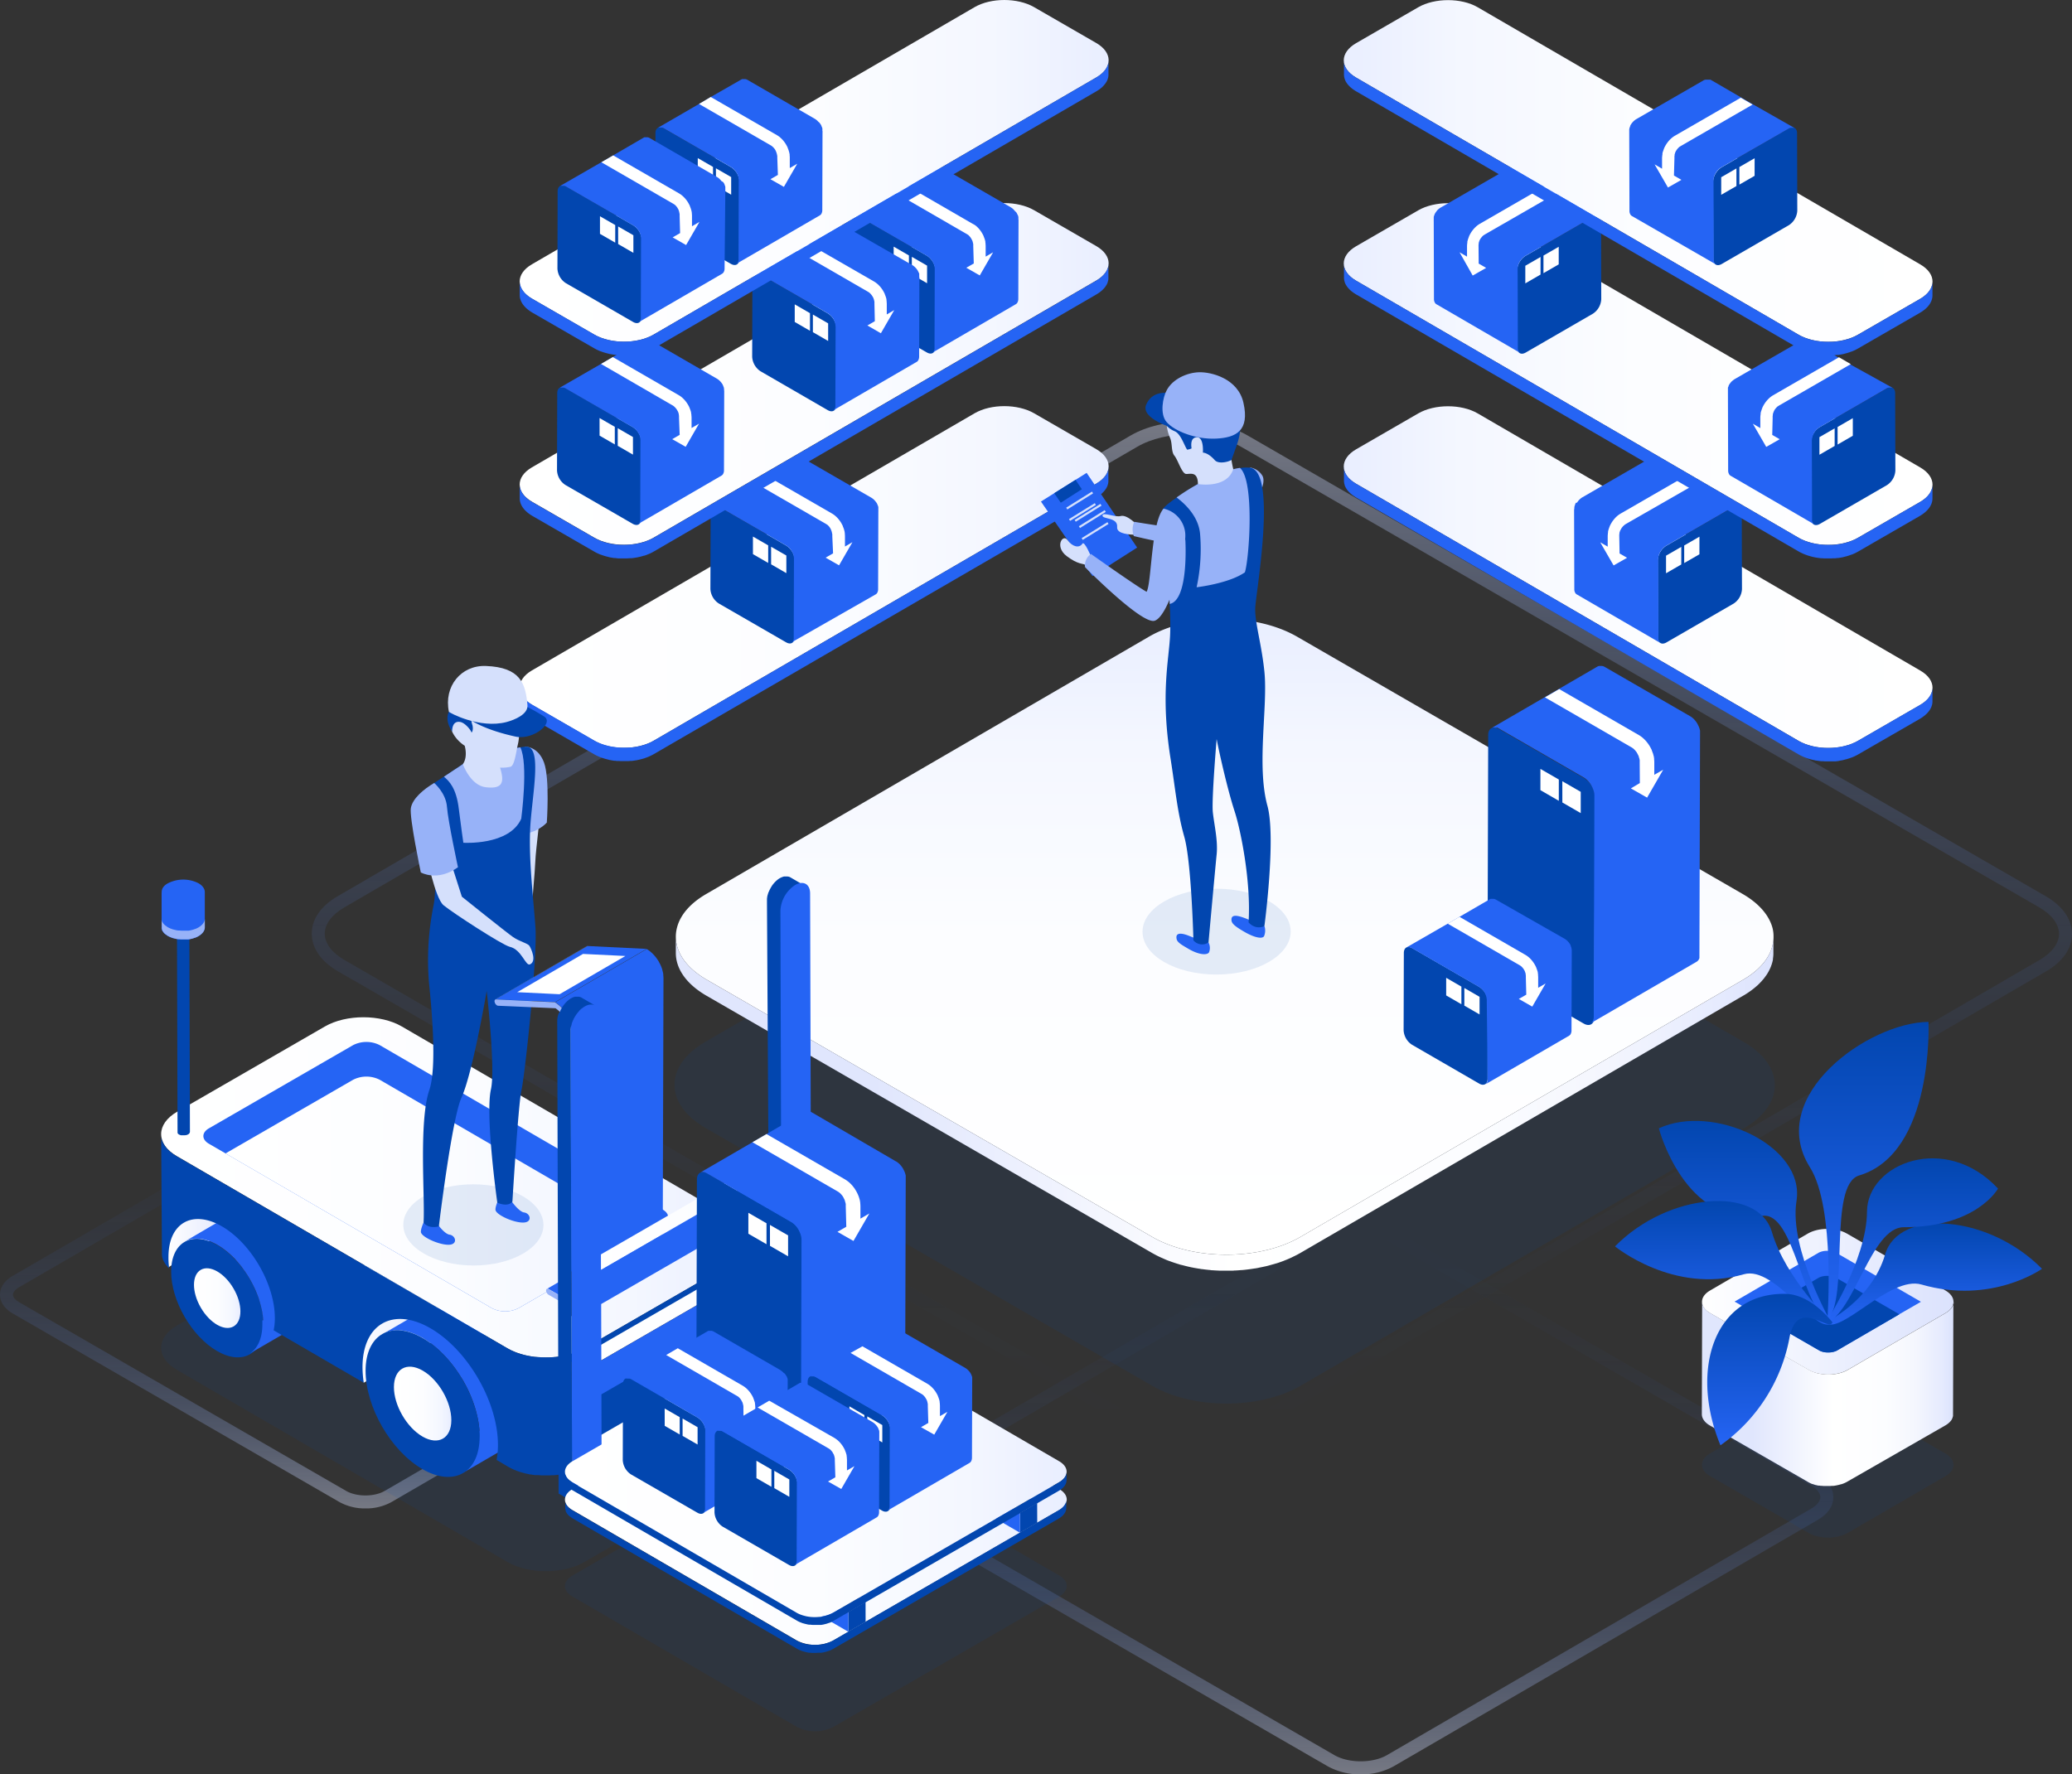 <svg xmlns="http://www.w3.org/2000/svg" xmlns:xlink="http://www.w3.org/1999/xlink" viewBox="0 0 832.91 713.46"><rect x="0" y="0" width="832.91" height="713.46" fill="#333333" stroke="none"/><defs><style>.cls-1{fill:none;}.cls-2{opacity:0.4;}.cls-3{fill:url(#linear-gradient);}.cls-4{fill:url(#linear-gradient-2);}.cls-5{fill:url(#linear-gradient-3);}.cls-12,.cls-6{fill:#0246af;}.cls-19,.cls-6{opacity:0.1;}.cls-7{fill:url(#linear-gradient-4);}.cls-8{fill:url(#linear-gradient-5);}.cls-9{isolation:isolate;}.cls-10{fill:url(#linear-gradient-6);}.cls-11{fill:#2564f4;}.cls-13{fill:#fff;}.cls-14{fill:url(#linear-gradient-7);}.cls-15{fill:url(#linear-gradient-8);}.cls-16{fill:url(#linear-gradient-9);}.cls-17{fill:url(#linear-gradient-10);}.cls-18{fill:url(#linear-gradient-11);}.cls-20{fill:#d5e0fc;}.cls-21{fill:#97b2f8;}.cls-22{fill:url(#linear-gradient-12);}.cls-23{fill:url(#linear-gradient-13);}.cls-24{fill:url(#linear-gradient-14);}.cls-25{fill:url(#linear-gradient-15);}.cls-26{fill:url(#linear-gradient-16);}.cls-27{fill:url(#linear-gradient-17);}.cls-28{clip-path:url(#clip-path);}.cls-29{fill:#aeaeae;}.cls-30{fill:#a9a9a9;}.cls-31{fill:#a5a5a5;}.cls-32{fill:#a0a0a0;}.cls-33{fill:#9b9b9b;}.cls-34{fill:#969696;}.cls-35{fill:#373737;}.cls-36{fill:#5b5b5b;}.cls-37{fill:#525252;}.cls-38{fill:url(#linear-gradient-18);}.cls-39{fill:url(#linear-gradient-19);}.cls-40{fill:url(#linear-gradient-20);}.cls-41{fill:url(#linear-gradient-21);}.cls-42{fill:#858585;}.cls-43{fill:url(#linear-gradient-22);}.cls-44{fill:#727272;}.cls-45{fill:url(#linear-gradient-23);}.cls-46{fill:url(#linear-gradient-24);}.cls-47{fill:url(#linear-gradient-25);}.cls-48{fill:url(#linear-gradient-26);}.cls-49{fill:url(#linear-gradient-27);}.cls-50{fill:url(#linear-gradient-28);}.cls-51{fill:url(#linear-gradient-29);}.cls-52{fill:url(#linear-gradient-30);}</style><linearGradient id="linear-gradient" x1="479.12" y1="169.47" x2="479.12" y2="581.44" gradientUnits="userSpaceOnUse"><stop offset="0" stop-color="#dbe2fd"/><stop offset="0.11" stop-color="#b7c9fb" stop-opacity="0.8"/><stop offset="0.24" stop-color="#91aff9" stop-opacity="0.59"/><stop offset="0.37" stop-color="#7098f8" stop-opacity="0.41"/><stop offset="0.5" stop-color="#5585f6" stop-opacity="0.26"/><stop offset="0.63" stop-color="#4077f5" stop-opacity="0.15"/><stop offset="0.75" stop-color="#316cf5" stop-opacity="0.07"/><stop offset="0.88" stop-color="#2866f4" stop-opacity="0.02"/><stop offset="1" stop-color="#2564f4" stop-opacity="0"/></linearGradient><linearGradient id="linear-gradient-2" x1="546.37" y1="713.46" x2="546.37" y2="490.45" xlink:href="#linear-gradient"/><linearGradient id="linear-gradient-3" x1="146.44" y1="606.52" x2="146.44" y2="434.67" xlink:href="#linear-gradient"/><linearGradient id="linear-gradient-4" x1="492.3" y1="504.5" x2="492.3" y2="248.89" gradientUnits="userSpaceOnUse"><stop offset="0" stop-color="#fff"/><stop offset="0.5" stop-color="#fcfdff"/><stop offset="0.8" stop-color="#f4f7ff"/><stop offset="1" stop-color="#e9eeff"/></linearGradient><linearGradient id="linear-gradient-5" x1="259.81" y1="443.79" x2="712.93" y2="443.79" gradientUnits="userSpaceOnUse"><stop offset="0.2" stop-color="#e0e6fd"/><stop offset="0.52" stop-color="#fff"/><stop offset="0.73" stop-color="#fcfdff"/><stop offset="0.85" stop-color="#f4f6fe"/><stop offset="0.95" stop-color="#e6ebfe"/><stop offset="1" stop-color="#dbe2fd"/></linearGradient><linearGradient id="linear-gradient-6" x1="208.96" y1="232" x2="445.65" y2="232" xlink:href="#linear-gradient-4"/><linearGradient id="linear-gradient-7" x1="208.96" y1="150.35" x2="445.65" y2="150.35" xlink:href="#linear-gradient-4"/><linearGradient id="linear-gradient-8" x1="208.96" y1="68.7" x2="445.65" y2="68.7" xlink:href="#linear-gradient-4"/><linearGradient id="linear-gradient-9" x1="75.75" y1="232.05" x2="312.44" y2="232.05" gradientTransform="matrix(-1, 0, 0, 1, 852.61, 0)" xlink:href="#linear-gradient-4"/><linearGradient id="linear-gradient-10" x1="75.75" y1="150.4" x2="312.44" y2="150.4" gradientTransform="matrix(-1, 0, 0, 1, 852.61, 0)" xlink:href="#linear-gradient-4"/><linearGradient id="linear-gradient-11" x1="75.75" y1="68.75" x2="312.44" y2="68.75" gradientTransform="matrix(-1, 0, 0, 1, 852.61, 0)" xlink:href="#linear-gradient-4"/><linearGradient id="linear-gradient-12" x1="66.23" y1="496.44" x2="96.66" y2="496.44" gradientUnits="userSpaceOnUse"><stop offset="0" stop-color="#fff"/><stop offset="1" stop-color="#dbe2fd"/></linearGradient><linearGradient id="linear-gradient-13" x1="78" y1="521.94" x2="96.66" y2="521.94" gradientTransform="translate(274.08 26.79) rotate(30.16)" xlink:href="#linear-gradient-4"/><linearGradient id="linear-gradient-14" x1="139.74" y1="532.33" x2="186.62" y2="532.33" xlink:href="#linear-gradient-12"/><linearGradient id="linear-gradient-15" x1="158.35" y1="564.37" x2="181.43" y2="564.37" xlink:href="#linear-gradient-4"/><linearGradient id="linear-gradient-16" x1="64.78" y1="477.44" x2="300.77" y2="477.44" xlink:href="#linear-gradient-4"/><linearGradient id="linear-gradient-17" x1="90.65" y1="480.09" x2="259.73" y2="480.09" xlink:href="#linear-gradient-4"/><clipPath id="clip-path"><path class="cls-1" d="M235.93,380.45l-36.84,21.41a.51.51,0,0,1,.28-.07l36.84-21.41A.51.51,0,0,0,235.93,380.45Z"/></clipPath><linearGradient id="linear-gradient-18" x1="236.37" y1="560.68" x2="314.25" y2="560.68" xlink:href="#linear-gradient-4"/><linearGradient id="linear-gradient-19" x1="236.27" y1="524.48" x2="314.15" y2="524.48" xlink:href="#linear-gradient-4"/><linearGradient id="linear-gradient-20" x1="236.17" y1="488.16" x2="314.05" y2="488.16" xlink:href="#linear-gradient-4"/><linearGradient id="linear-gradient-21" x1="227.08" y1="602.97" x2="428.78" y2="602.97" xlink:href="#linear-gradient-4"/><linearGradient id="linear-gradient-22" x1="227.08" y1="591.77" x2="428.78" y2="591.77" xlink:href="#linear-gradient-4"/><linearGradient id="linear-gradient-23" x1="684.17" y1="523.4" x2="785.28" y2="523.4" xlink:href="#linear-gradient-12"/><linearGradient id="linear-gradient-24" x1="684.11" y1="560.63" x2="785.35" y2="560.63" xlink:href="#linear-gradient-5"/><linearGradient id="linear-gradient-25" x1="777.28" y1="491.93" x2="777.28" y2="532.6" gradientUnits="userSpaceOnUse"><stop offset="0" stop-color="#0246af"/><stop offset="1" stop-color="#2564f4"/></linearGradient><linearGradient id="linear-gradient-26" x1="768.41" y1="465.75" x2="768.41" y2="532.3" xlink:href="#linear-gradient-25"/><linearGradient id="linear-gradient-27" x1="701.59" y1="450.7" x2="701.59" y2="532.3" xlink:href="#linear-gradient-25"/><linearGradient id="linear-gradient-28" x1="749.24" y1="410.89" x2="749.24" y2="530.83" xlink:href="#linear-gradient-25"/><linearGradient id="linear-gradient-29" x1="692.78" y1="482.92" x2="692.78" y2="532.6" xlink:href="#linear-gradient-25"/><linearGradient id="linear-gradient-30" x1="711.45" y1="520.25" x2="711.45" y2="581.15" xlink:href="#linear-gradient-25"/></defs><title>Olshop2a_Illustration_6</title><g id="Layer_2" data-name="Layer 2"><g id="line"><g class="cls-2"><path class="cls-3" d="M480.27,581.44c-8.51,0-17-1.87-23.51-5.62L135.88,390.56c-6.8-3.93-10.55-9.3-10.56-15.14s3.69-11.15,10.41-15.06L454.52,175.1c12.91-7.5,34-7.5,47,0L822.35,360.35c6.8,3.93,10.55,9.31,10.56,15.15s-3.69,11.15-10.41,15.06L503.71,575.82C497.26,579.57,488.77,581.44,480.27,581.44ZM478,174.63c-7.55,0-15.1,1.66-20.83,5L138.36,364.89c-5,2.93-7.81,6.66-7.81,10.52s2.83,7.67,7.95,10.62L459.38,571.29c11.54,6.66,30.24,6.66,41.7,0L819.87,386c5-2.93,7.82-6.67,7.81-10.53s-2.83-7.67-7.94-10.63L498.86,179.62C493.09,176.29,485.53,174.63,478,174.63Z"/></g><g class="cls-2"><path class="cls-4" d="M547,713.46a26.86,26.86,0,0,1-13.19-3.21L362.05,611.09c-4-2.33-6.26-5.58-6.26-9.16s2.19-6.79,6.18-9.11L532.6,493.66c7.37-4.28,18.94-4.29,26.35,0L730.7,592.81c4,2.33,6.25,5.58,6.26,9.16s-2.19,6.8-6.18,9.12L560.15,710.25A26.66,26.66,0,0,1,547,713.46ZM545.76,495.7a21.59,21.59,0,0,0-10.53,2.48L364.6,597.34c-2.28,1.32-3.58,3-3.58,4.58s1.33,3.3,3.65,4.64l171.75,99.16c5.74,3.31,15.4,3.31,21.1,0l170.63-99.16c2.28-1.32,3.58-3,3.58-4.58s-1.33-3.3-3.65-4.64L556.33,498.18A21.78,21.78,0,0,0,545.76,495.7Z"/></g><g class="cls-2"><path class="cls-5" d="M146.92,606.52a21.13,21.13,0,0,1-10.4-2.53L5.1,528.12c-3.24-1.87-5.1-4.61-5.1-7.54s1.83-5.64,5-7.5L135.6,437.2c5.81-3.37,14.93-3.37,20.77,0l131.42,75.87c3.24,1.87,5.09,4.62,5.1,7.54s-1.83,5.65-5,7.51L157.29,604A21,21,0,0,1,146.92,606.52ZM146,439.9a15.87,15.87,0,0,0-7.76,1.83L7.66,517.6c-1.54.9-2.43,2-2.43,3s.91,2.1,2.48,3l131.42,75.87c4.23,2.44,11.34,2.44,15.53,0l130.57-75.88c1.54-.89,2.43-2,2.43-3s-.91-2.11-2.49-3L153.76,441.73A16,16,0,0,0,146,439.9Z"/></g></g><g id="flat"><path class="cls-6" d="M701,419c16.53,9.54,16.62,25,.2,34.56L522.8,557.2c-16.42,9.55-43.13,9.54-59.65,0L283.59,453.53c-16.53-9.54-16.61-25-.19-34.54L461.78,315.32c16.42-9.55,43.13-9.55,59.66,0Z"/><path class="cls-7" d="M712.93,376.56V377c-.1,6.14-4.17,12.25-12.2,16.92l-178,103.44c-16.39,9.52-43,9.5-59.53,0L284.1,393.93c-8.28-4.78-12.43-11.05-12.43-17.32a14.31,14.31,0,0,1,.47-3.61c1.27-5,5.18-9.73,11.76-13.54L461.87,256c16.39-9.52,43-9.54,59.53,0L700.53,359.46c6.68,3.86,10.66,8.68,12,13.69A13.65,13.65,0,0,1,712.93,376.56Z"/><path class="cls-8" d="M700.73,393.93l-178,103.44c-16.39,9.52-43,9.5-59.53,0L284.1,393.93c-8.28-4.78-12.43-11.05-12.43-17.32l0,6.56c0,6.28,4.11,12.46,12.4,17.24L463.2,503.85c1,.56,2,1.1,3.09,1.6.35.17.72.32,1.08.48.63.28,1.24.57,1.91.83l.34.13.72.25c.83.31,1.68.6,2.56.88.29.09.58.19.89.27l.59.2c.36.09.73.16,1.07.25.87.23,1.75.46,2.62.65l.71.16c.34.08.69.11,1,.2l2.23.38c.31,0,.6.12.91.15s.66.06,1,.11c.69.1,1.39.16,2.1.24.34,0,.66.09,1,.12s.63,0,.94.05l2.13.11c.35,0,.71,0,1.08,0s.57,0,.84,0c.78,0,1.54,0,2.31,0,.39,0,.78,0,1.15,0s.45,0,.68-.05c.95,0,1.89-.11,2.84-.17.39,0,.78-.05,1.15-.09l.54-.06.85-.1c1-.13,2-.26,2.91-.42.24,0,.49-.06.73-.11l.34-.05c.45-.1.9-.21,1.36-.29.77-.16,1.55-.32,2.32-.5.55-.13,1.1-.29,1.65-.45.73-.2,1.46-.39,2.17-.62.14,0,.3-.08.47-.13.85-.27,1.71-.58,2.55-.9l.35-.15c.93-.35,1.81-.74,2.7-1.14l.76-.38c1-.47,1.94-.95,2.85-1.48l178-103.44c.18-.1.36-.19.52-.29.76-.45,1.47-.94,2.15-1.41l.34-.24c.77-.56,1.5-1.13,2.16-1.71l.31-.26c.11-.11.26-.23.37-.32.53-.5,1-1,1.52-1.54l.27-.32c.28-.32.57-.63.81-.95s.39-.52.57-.78c.06-.1.14-.18.21-.28a15,15,0,0,0,.92-1.47c.1-.16.18-.32.26-.48s.11-.21.16-.31c.26-.53.5-1.06.71-1.6,0-.13.08-.26.13-.39l.1-.29a15.52,15.52,0,0,0,.45-1.68l.05-.34c0-.09,0-.19,0-.3a13.24,13.24,0,0,0,.17-1.78v-.37l0-6.29C712.83,383.15,708.76,389.26,700.73,393.93Z"/></g><g id="stack1"><g class="cls-9"><path class="cls-10" d="M440.67,180.59c6.62,3.82,6.64,10,.08,13.83l-178,103.42c-6.56,3.81-17.25,3.81-23.86,0l-25-14.43c-6.62-3.82-6.65-10-.09-13.83l178-103.42c6.56-3.81,17.25-3.81,23.87,0Z"/><path class="cls-11" d="M445.61,188.05c0,.17,0,.35-.06.53s-.07.29-.11.43a4.1,4.1,0,0,1-.14.5c-.05.14-.12.28-.18.42s-.15.35-.24.52-.15.25-.23.38a6.7,6.7,0,0,1-.4.58c-.08.12-.18.23-.27.35a10,10,0,0,1-.71.76l-.28.28-.52.43-.47.37c-.19.14-.4.27-.61.4s-.41.28-.64.42l-178,103.42c-.51.29-1,.55-1.59.8l-.48.21c-.43.18-.87.34-1.33.5l-.48.16-.87.25-.66.18-.94.2-.64.13c-.63.11-1.27.2-1.91.27l-.61,0c-.38,0-.75.06-1.13.07l-.74,0h-.92l-.77,0-.86-.05-.78-.06-.84-.1-.75-.11-.9-.15-.7-.14-1-.26-.58-.15c-.62-.19-1.23-.39-1.82-.62l-.23-.1a17.28,17.28,0,0,1-2.29-1.09l-25-14.43c-3.33-1.92-5-4.45-5-7l0,5.56c0,2.52,1.66,5,5,7l25,14.43a18.56,18.56,0,0,0,2.29,1.09l.15.07.09,0c.59.22,1.19.43,1.81.61l.14.05.44.1,1,.26.27.07.42.07.9.16.36.06.39,0,.85.1.4,0,.38,0,.85.05.43,0h1.73l.27,0c.38,0,.76,0,1.14-.07l.46,0,.14,0q1-.1,1.92-.27h.09c.19,0,.36-.08.54-.12s.63-.12.94-.2l.66-.18c.29-.08.59-.15.87-.24l.19-.06.29-.11c.46-.15.9-.32,1.33-.5l.48-.21c.55-.25,1.09-.51,1.59-.8L440.73,200l.21-.12.44-.3c.2-.13.41-.26.6-.4s.32-.25.48-.37.35-.28.51-.43l.11-.09.17-.18a10.28,10.28,0,0,0,.72-.77c0-.06.11-.11.15-.17s.08-.12.12-.17.27-.39.39-.59a2.2,2.2,0,0,0,.17-.25.52.52,0,0,0,.06-.13c.1-.17.17-.35.25-.52s.1-.2.14-.31l0-.1c.06-.17.1-.34.15-.51a3.37,3.37,0,0,0,.09-.34.28.28,0,0,0,0-.09,3.19,3.19,0,0,0,.06-.53,2.09,2.09,0,0,0,0-.35.76.76,0,0,0,0-.15v-5.55A4.21,4.21,0,0,1,445.61,188.05Z"/></g><path class="cls-12" d="M289.05,203.8c-1.87-1.08-3.39-.22-3.39,1.93l-.09,31.08a7.41,7.41,0,0,0,3.37,5.84L316,258.27c1.86,1.07,3.38.21,3.39-1.94l.09-31.08a7.46,7.46,0,0,0-3.37-5.84Z"/><polygon class="cls-13" points="316.1 223.37 309.97 219.84 309.98 226.91 316.1 230.45 316.1 223.37"/><polygon class="cls-13" points="308.8 219.28 302.67 215.74 302.67 222.81 308.8 226.35 308.8 219.28"/><path class="cls-11" d="M286.75,203.5l.11,0,.06,0,.13-.05h.18l.18,0h.06a1,1,0,0,1,.25,0h.06l.17,0h0l.12,0,.15,0,.24.08.09,0,.25.11.21.11,27.06,15.62.27.18.25.18.09.07h0c.07.06.15.11.21.17l0,0,.23.2.11.12.22.23h0a.86.86,0,0,1,.13.14l.14.16.15.2.09.12.17.25.06.09.22.35,0,.05.16.31.05.1c.06.11.11.22.16.33l0,0c.05.11.1.24.15.37s0,.07,0,.11l.09.27s0,.09,0,.14,0,.16.07.24l0,.17s0,0,0,.07a2.79,2.79,0,0,1,.07.38.77.77,0,0,1,0,.15c0,.07,0,.14,0,.22s0,.23,0,.34v0l-.09,31.08c0,.12,0,.24,0,.35a1,1,0,0,1,0,.24.69.69,0,0,1,0,.2,3.57,3.57,0,0,1-.1.35l-.06.15a.42.42,0,0,1-.07.13,1.42,1.42,0,0,1-.3.44.62.62,0,0,1-.14.14.1.1,0,0,1-.05,0l-.19.13.06,0L352,239a1.75,1.75,0,0,0,.59-.56,3,3,0,0,0,.4-1.61l.09-31.08a4,4,0,0,0,0-.6v-.06l0-.08c0-.08,0-.18,0-.27s0-.08,0-.12,0,0,0-.06l0-.17a.75.75,0,0,0,0-.16l0-.09,0-.13,0-.12-.06-.16a.76.76,0,0,0,0-.11s0,0,0,0l-.12-.3s0,0,0,0,0,0,0,0l-.1-.24a.41.41,0,0,1-.05-.09.47.47,0,0,1-.05-.1.73.73,0,0,0,0-.09l-.12-.21,0-.06a0,0,0,0,0,0,0c-.06-.1-.11-.19-.18-.29l0,0-.07-.09c0-.06-.07-.11-.1-.16l-.07-.09-.09-.13-.07-.08a.76.76,0,0,0-.08-.11l-.13-.16-.06-.07a.27.27,0,0,1-.07-.08l-.23-.24-.07-.07s0,0,0,0a4.45,4.45,0,0,0-.47-.41l-.09-.07c-.18-.13-.35-.25-.53-.36l-27.05-15.61a3.51,3.51,0,0,0-.43-.22l0,0-.09,0-.24-.08-.07,0h-.08l-.13,0-.09,0H321l-.2,0h-.09l-.1,0a.32.32,0,0,1-.09,0l-.06,0h0l-.17.09h0l-12.34,7.17L303.15,194Z"/><path class="cls-13" d="M334.88,222.5l-3,1.73,5.41,3.08,5.37-9.31-3,1.75v-4.13a9.49,9.49,0,0,0-.06-1v-.05l0-.17c0-.16-.05-.3-.07-.44v-.07c0-.07,0-.15-.05-.23l-.06-.24c0-.15-.07-.28-.11-.41l-.06-.22c0-.13-.1-.27-.14-.41l-.06-.16-.23-.57,0-.08c-.06-.15-.14-.32-.22-.48l-.08-.15-.24-.45-.06-.09a5.48,5.48,0,0,0-.31-.52l-.07-.11-.28-.4-.14-.18-.23-.3-.2-.25-.2-.22c-.11-.13-.23-.25-.35-.37l-.17-.17c-.25-.24-.5-.47-.75-.67l-.12-.09a9.64,9.64,0,0,0-.91-.61l-26.51-15.3L303.15,194,332,210.64l.38.26.07,0a4.1,4.1,0,0,1,.39.35l.1.09.2.21.11.13a1.34,1.34,0,0,0,.11.14l.14.18.08.11.16.22,0,.06a3.59,3.59,0,0,1,.21.35l0,.05.16.29,0,.08c.05.1.1.2.14.3l0,.07c0,.09.08.2.12.31l0,.09c0,.09.05.16.08.24l0,.12c0,.07,0,.14.05.21l.07.3,0,.22,0,.11a3.88,3.88,0,0,1,0,.43Z"/><path class="cls-1" d="M298.77,191.38v-.09l.13.23-.06,0Z"/><g class="cls-9"><path class="cls-14" d="M440.67,98.94c6.62,3.82,6.64,10,.08,13.82l-178,103.42c-6.56,3.82-17.25,3.82-23.86,0l-25-14.42c-6.62-3.82-6.65-10-.09-13.83l178-103.42c6.56-3.81,17.25-3.81,23.87,0Z"/><path class="cls-11" d="M445.61,106.39c0,.18,0,.36-.06.54s-.07.28-.11.43a4.67,4.67,0,0,1-.14.5c-.05.14-.12.28-.18.41s-.15.35-.24.53l-.23.37a5.57,5.57,0,0,1-.4.59c-.08.12-.18.23-.27.34a10.11,10.11,0,0,1-.71.77l-.28.28c-.16.14-.34.28-.52.42L442,112c-.19.14-.4.27-.61.4s-.41.28-.64.41l-178,103.42a16.94,16.94,0,0,1-1.59.81l-.48.2c-.43.18-.87.35-1.33.5l-.48.17-.87.25-.66.18-.94.2-.64.13c-.63.11-1.27.2-1.91.26l-.61.05c-.38,0-.75.06-1.13.08l-.74,0h-.92l-.77,0-.86,0-.78-.07-.84-.09-.75-.11-.9-.15c-.23-.05-.47-.09-.7-.15s-.7-.16-1-.25l-.58-.16c-.62-.18-1.23-.38-1.82-.61l-.23-.1a16.14,16.14,0,0,1-2.29-1.1l-25-14.42c-3.33-1.92-5-4.45-5-7l0,5.55c0,2.52,1.66,5,5,7l25,14.42a17.26,17.26,0,0,0,2.29,1.1l.15.07.09,0c.59.23,1.19.43,1.81.61l.14.05.44.11,1,.26.27.06.42.08c.3.05.6.11.9.15l.36.07.39,0c.28,0,.57.07.85.09l.4.05.38,0,.85,0,.43,0h1.73l.27,0,1.14-.07c.15,0,.31,0,.46,0l.14,0q1-.1,1.92-.27h.09l.54-.12.94-.2.66-.18.87-.25.19,0,.29-.11c.46-.16.9-.33,1.33-.51l.48-.2a15.79,15.79,0,0,0,1.59-.81l178-103.42.21-.12c.16-.09.29-.19.44-.29s.41-.26.6-.4.32-.25.48-.38l.51-.42.11-.09.17-.19a10.18,10.18,0,0,0,.72-.76c0-.06.11-.12.15-.17a1.88,1.88,0,0,0,.12-.18c.14-.19.27-.39.39-.58l.17-.25a.75.75,0,0,0,.06-.13c.1-.17.17-.35.25-.52s.1-.21.14-.31l0-.11c.06-.16.1-.33.15-.5s.07-.23.09-.34a.28.28,0,0,0,0-.09,3.31,3.31,0,0,0,.06-.54,1.86,1.86,0,0,0,0-.34.76.76,0,0,0,0-.15V105.9A4,4,0,0,1,445.61,106.39Z"/></g><path class="cls-12" d="M345.61,87.23c-1.86-1.08-3.38-.21-3.39,1.94l-.09,31.08a7.46,7.46,0,0,0,3.37,5.84l27.05,15.61c1.87,1.08,3.39.22,3.4-1.93l.08-31.08a7.41,7.41,0,0,0-3.37-5.84Z"/><polygon class="cls-13" points="372.67 106.81 366.54 103.27 366.54 110.35 372.67 113.89 372.67 106.81"/><polygon class="cls-13" points="365.37 102.71 359.24 99.17 359.24 106.25 365.37 109.79 365.37 102.71"/><path class="cls-11" d="M343.31,86.94l.12,0,.06,0,.13,0h.18a.86.86,0,0,1,.17,0h.38l.17,0h0a.31.31,0,0,1,.13,0,.42.42,0,0,1,.15,0l.23.08.09,0,.26.12.21.11,27.06,15.62.27.17.25.19.09.06h0l.21.18,0,0,.22.21.12.11a2.39,2.39,0,0,0,.22.23h0l.13.15s.09.1.13.16.1.13.16.19a.6.6,0,0,0,.09.13l.17.24.06.1a2.5,2.5,0,0,1,.21.35.1.1,0,0,0,0,0l.16.31.05.1c0,.11.11.22.15.33l0,0,.15.37,0,.11a1.43,1.43,0,0,1,.09.27s0,.1.05.14a2.27,2.27,0,0,1,.06.25l0,.17s0,0,0,.06,0,.26.07.39a.59.59,0,0,0,0,.14c0,.08,0,.15,0,.23s0,.23,0,.34v0l-.1,31.08c0,.12,0,.23,0,.34a.93.93,0,0,1,0,.24,1.55,1.55,0,0,1,0,.21,1.22,1.22,0,0,1-.1.34.66.66,0,0,1-.05.15.61.61,0,0,1-.07.14,1.55,1.55,0,0,1-.3.44.86.86,0,0,1-.14.13s0,0-.05.05l-.19.13.06,0,33.53-19.49a1.72,1.72,0,0,0,.58-.56,3,3,0,0,0,.41-1.61l.09-31.08c0-.2,0-.4,0-.6V88.5a.64.64,0,0,1,0-.07,2.56,2.56,0,0,0-.05-.27.5.5,0,0,0,0-.12s0-.05,0-.07l0-.17a.83.83,0,0,1,0-.15l0-.09s0-.09,0-.14a.56.56,0,0,0,0-.12.88.88,0,0,0-.05-.15s0-.07,0-.11a.14.14,0,0,1,0-.06l-.12-.3a0,0,0,0,1,0,0s0,0,0,0-.07-.17-.11-.24a.41.41,0,0,0-.05-.09,2458582741874,2458582741874,0,0,1-.1-.2,2.12,2.12,0,0,0-.11-.21l0-.06a0,0,0,0,1,0,0l-.18-.29,0,0-.06-.1a1.3,1.3,0,0,1-.1-.15l-.07-.09L408.1,85l-.07-.09a.44.44,0,0,1-.08-.11l-.14-.15-.05-.07-.08-.08-.22-.24-.07-.08,0,0a6.27,6.27,0,0,0-.48-.42l-.09-.06a5.41,5.41,0,0,0-.52-.36L379.21,67.71l-.43-.21,0,0-.08,0-.24-.08-.08,0-.07,0-.14,0-.08,0h-.48l-.2,0h-.09l-.1,0-.09,0-.06,0h0a.91.91,0,0,0-.17.09h0l-12.33,7.16-4.75,2.76Z"/><path class="cls-13" d="M391.44,105.94l-3,1.72,5.41,3.09,5.37-9.31-3,1.74V99.06a9.34,9.34,0,0,0-.06-1V98l0-.17c0-.15-.05-.29-.07-.44l0-.06a2,2,0,0,0,0-.24l-.06-.24c0-.15-.07-.28-.11-.4a1.42,1.42,0,0,0-.07-.22c0-.14-.09-.28-.14-.41l-.05-.17c-.08-.19-.15-.38-.23-.56l0-.08c-.07-.15-.14-.32-.22-.48l-.08-.15c-.08-.16-.16-.31-.25-.46l-.05-.09-.31-.51-.08-.12-.27-.39-.14-.19-.23-.29-.2-.25c-.07-.08-.14-.15-.2-.23l-.35-.36-.17-.17a7.76,7.76,0,0,0-.76-.67l-.12-.09A8.46,8.46,0,0,0,391,90L364.47,74.64l-4.75,2.76,28.87,16.68a2.62,2.62,0,0,1,.39.26l.06,0a4.23,4.23,0,0,1,.4.34l.09.1.2.21.11.13.12.14.14.18.08.11.16.22,0,.05c.09.14.16.25.22.36l0,0c.05.1.11.2.15.29l.05.09c.05.1.1.2.14.3l0,.07a3.11,3.11,0,0,1,.12.3l0,.1.09.24,0,.12.06.2.06.31a1.55,1.55,0,0,1,0,.21l0,.12c0,.17,0,.31,0,.42Z"/><path class="cls-1" d="M355.34,74.82v-.1l.14.24-.06,0Z"/><path class="cls-12" d="M305.84,110.44c-1.86-1.08-3.38-.21-3.39,1.93l-.09,31.09a7.45,7.45,0,0,0,3.37,5.83l27,15.62c1.87,1.08,3.39.22,3.4-1.93l.08-31.08a7.41,7.41,0,0,0-3.37-5.84Z"/><polygon class="cls-13" points="332.9 130.02 326.77 126.48 326.77 133.56 332.9 137.1 332.9 130.02"/><polygon class="cls-13" points="325.6 125.92 319.47 122.38 319.47 129.46 325.6 133 325.6 125.92"/><path class="cls-11" d="M303.54,110.15l.12-.05.06,0,.13,0,0,0H304a.86.86,0,0,1,.17,0h.38l.16,0h0l.13,0,.15,0a1,1,0,0,1,.23.08l.09,0,.26.12.21.11,27.06,15.62.27.17.25.19.09.06h0l.21.18,0,0,.22.21.12.11.22.23h0l.13.15s.09.1.13.16.1.12.16.19a1,1,0,0,0,.09.13l.17.24.06.1a2.5,2.5,0,0,1,.21.35l0,.05c.05.1.11.2.16.31a.31.31,0,0,1,0,.1c.05.11.11.22.15.33l0,0,.15.37,0,.11a1.43,1.43,0,0,1,.09.27l0,.14.06.24.05.18s0,0,0,.06.05.26.07.39a.68.68,0,0,0,0,.14c0,.08,0,.15,0,.23s0,.22,0,.33v0l-.1,31.08c0,.12,0,.23,0,.34a1,1,0,0,1,0,.24,1.55,1.55,0,0,1,0,.21,1.33,1.33,0,0,1-.1.34.66.66,0,0,1-.05.15.61.61,0,0,1-.07.14,1.55,1.55,0,0,1-.3.44.86.86,0,0,1-.14.13l-.05.05-.19.13.06,0,33.53-19.49a1.6,1.6,0,0,0,.58-.55,3,3,0,0,0,.41-1.61l.09-31.09c0-.19,0-.39,0-.59v-.07s0,0,0-.07a2.56,2.56,0,0,0-.05-.27.43.43,0,0,0,0-.12s0,0,0-.07l0-.17a.75.75,0,0,1,0-.16l0-.08s0-.09,0-.14a.56.56,0,0,0,0-.12c0-.05,0-.1,0-.15s0-.07,0-.11a.14.14,0,0,1,0-.06l-.12-.3a0,0,0,0,1,0,0l0,0c0-.08-.07-.16-.11-.23a.26.26,0,0,0-.05-.09,1229291371034.79,1229291371034.79,0,0,0-.1-.2,2.12,2.12,0,0,0-.11-.21l0-.06s0,0,0,0l-.18-.28,0,0-.06-.1-.1-.15a.71.71,0,0,0-.07-.09l-.09-.13-.07-.09a.76.76,0,0,1-.08-.11l-.14-.15-.05-.08-.08-.07-.22-.24-.07-.08a.08.08,0,0,1,0,0c-.16-.14-.31-.28-.48-.41l-.09-.07a5.26,5.26,0,0,0-.52-.35L339.43,90.92a4.11,4.11,0,0,0-.42-.21l-.05,0-.08,0-.24-.08-.08,0h-.07l-.14,0-.08,0h-.48l-.2,0h-.1l-.1,0-.08,0-.06,0h0l-.17.08h0L324.7,97.85,320,100.61Z"/><path class="cls-13" d="M351.67,129.15l-3,1.72L354.1,134l5.37-9.31-3,1.74v-4.13a9.32,9.32,0,0,0-.06-1v-.06l0-.17c0-.15-.05-.3-.07-.44l0-.06a2,2,0,0,0,0-.24l-.06-.24c0-.15-.07-.28-.11-.4a2,2,0,0,0-.07-.23c0-.13-.09-.27-.14-.41l-.05-.16-.23-.57,0-.08c-.07-.14-.14-.31-.22-.47l-.08-.15c-.08-.16-.16-.31-.25-.46l-.05-.09-.31-.51-.08-.12-.27-.39-.14-.19-.23-.3-.2-.24c-.07-.08-.14-.15-.2-.23l-.35-.36-.17-.18c-.25-.24-.51-.46-.76-.66l-.12-.09a8,8,0,0,0-.9-.61L324.7,97.85,320,100.61l28.87,16.67a4.05,4.05,0,0,1,.39.27l.06,0c.14.11.27.23.4.35l.09.1a2,2,0,0,1,.2.21l.11.13.12.14.14.17.08.11.16.23,0,0,.22.35,0,0,.15.29.05.09c.05.1.1.2.14.3l0,.06c0,.09.08.2.12.31l0,.1.09.23,0,.13.06.2.06.31a1.3,1.3,0,0,1,0,.21l0,.12c0,.17,0,.31,0,.42Z"/><path class="cls-1" d="M315.57,98v-.1l.14.23-.06,0Z"/><path class="cls-12" d="M227.39,156.14c-1.87-1.07-3.39-.21-3.39,1.94l-.09,31.08a7.41,7.41,0,0,0,3.37,5.84l27.05,15.61c1.87,1.08,3.39.22,3.39-1.93l.09-31.08a7.41,7.41,0,0,0-3.37-5.84Z"/><polygon class="cls-13" points="254.44 175.72 248.32 172.18 248.32 179.26 254.44 182.8 254.44 175.72"/><polygon class="cls-13" points="247.14 171.62 241.01 168.09 241.02 175.16 247.14 178.7 247.14 171.62"/><path class="cls-11" d="M225.09,155.85l.12,0,0,0,.14,0h.17a1.13,1.13,0,0,1,.18,0h.38l.16,0h0l.12,0,.15,0,.24.08.09,0c.08,0,.17.07.25.12l.22.11,27.05,15.62.27.17.26.19.09.07h0l.21.18s0,0,0,0l.23.2.11.11.22.23h0l.13.15.13.16.15.19.09.13.17.24.07.1.21.35,0,0,.17.31a.47.47,0,0,0,.05.1l.15.33s0,0,0,0,.1.25.15.37a.76.76,0,0,1,0,.11l.09.28a.65.65,0,0,1,0,.13,2.33,2.33,0,0,1,.07.25l0,.17a.15.15,0,0,1,0,.07,1.59,1.59,0,0,1,.07.38.78.78,0,0,1,0,.14,1.79,1.79,0,0,1,0,.23,1.94,1.94,0,0,1,0,.34v0l-.09,31.08a1.88,1.88,0,0,1,0,.34,1.66,1.66,0,0,1,0,.24,1.55,1.55,0,0,1,0,.21,2,2,0,0,1-.1.35.35.35,0,0,1-.06.14.59.59,0,0,1-.06.14,2.12,2.12,0,0,1-.3.44.83.83,0,0,1-.14.13l-.05.05-.2.13.07,0,33.53-19.49a1.82,1.82,0,0,0,.58-.56,2.93,2.93,0,0,0,.4-1.61l.09-31.08q0-.3,0-.6a.15.15,0,0,1,0-.07s0,0,0-.07,0-.18-.05-.27,0-.08,0-.12,0,0,0-.06l0-.18,0-.15,0-.09-.05-.14,0-.12-.06-.15,0-.11a.14.14,0,0,1,0-.06c0-.1-.08-.2-.13-.3h0l0,0a1.73,1.73,0,0,0-.1-.24l0-.09a.31.31,0,0,0-.05-.1l-.05-.1a2.12,2.12,0,0,1-.11-.21l0-.05v0c0-.1-.11-.19-.17-.29l0,0-.06-.1-.11-.15-.06-.09-.1-.13-.06-.09-.09-.11-.13-.15-.06-.07-.07-.08-.22-.24-.08-.07,0,0a6.14,6.14,0,0,0-.47-.42l-.09-.06a4.5,4.5,0,0,0-.53-.36l-27-15.62-.42-.21-.05,0-.09,0-.23-.08-.08,0-.07,0-.14,0h-.56l-.21,0H259l-.1,0-.08,0-.06,0h0l-.17.09h0l-12.34,7.16-4.74,2.76Z"/><path class="cls-13" d="M273.22,174.85l-3,1.73,5.41,3.08,5.37-9.31-3,1.74V168a7.43,7.43,0,0,0-.07-1v-.06l0-.17c0-.15-.05-.29-.08-.44v-.06c0-.07,0-.16-.05-.24s0-.16,0-.23-.08-.29-.11-.41-.05-.15-.07-.22-.09-.28-.14-.41l-.06-.17a5.48,5.48,0,0,0-.23-.56l0-.08-.23-.48-.07-.15c-.08-.16-.17-.31-.25-.46l-.05-.09c-.1-.17-.21-.34-.32-.51l-.07-.12-.28-.39-.13-.19-.24-.29-.2-.25-.19-.22-.35-.37-.17-.17c-.26-.25-.51-.47-.76-.67l-.12-.09a8.5,8.5,0,0,0-.91-.61l-26.51-15.31-4.74,2.76L270.37,163a3.26,3.26,0,0,1,.39.26l.06.05a4.13,4.13,0,0,1,.39.34l.1.1.2.21.11.13a1.34,1.34,0,0,1,.11.14l.15.18.08.11c.05.07.1.15.16.22l0,.05c.09.14.16.25.22.36l0,0,.16.29.05.09.13.3,0,.07c0,.08.07.19.12.3l0,.1a2.25,2.25,0,0,1,.08.24l0,.12a1.94,1.94,0,0,1,0,.2l.07.31c0,.07,0,.14,0,.21v.12a3.73,3.73,0,0,1,0,.42Z"/><path class="cls-1" d="M237.12,143.73v-.1l.14.24-.07,0Z"/><g class="cls-9"><path class="cls-15" d="M440.67,17.29c6.62,3.82,6.64,10,.08,13.82l-178,103.42c-6.56,3.81-17.25,3.82-23.86,0l-25-14.42c-6.62-3.82-6.65-10-.09-13.83l178-103.42c6.56-3.81,17.25-3.81,23.87,0Z"/><path class="cls-11" d="M445.61,24.74c0,.18,0,.36-.06.53s-.07.29-.11.43a4.84,4.84,0,0,1-.14.51c-.05.14-.12.27-.18.41s-.15.35-.24.53l-.23.37a5.57,5.57,0,0,1-.4.59l-.27.34a10.11,10.11,0,0,1-.71.77l-.28.27c-.16.15-.34.29-.52.43l-.47.37c-.19.14-.4.27-.61.41s-.41.28-.64.41l-178,103.42a16.87,16.87,0,0,1-1.59.8l-.48.21c-.43.18-.87.35-1.33.5l-.48.17-.87.25-.66.17c-.31.08-.62.14-.94.2l-.64.13c-.63.11-1.27.2-1.91.27l-.61.05-1.13.08-.74,0h-.92l-.77,0-.86-.05c-.26,0-.52,0-.78-.06l-.84-.1-.75-.1-.9-.16-.7-.14-1-.25-.58-.16c-.62-.18-1.23-.38-1.82-.61l-.23-.1a18.66,18.66,0,0,1-2.29-1.1l-25-14.42c-3.33-1.93-5-4.45-5-7l0,5.55c0,2.52,1.66,5,5,7l25,14.42a20.17,20.17,0,0,0,2.29,1.1l.15.07.09,0c.59.23,1.19.43,1.81.61l.14.05.44.11c.34.09.69.18,1,.25l.27.07.42.07.9.16c.12,0,.24.05.36.06l.39.05.85.09.4,0,.38,0,.85,0,.43,0h1.73l.27,0,1.14-.08c.15,0,.31,0,.46,0l.14,0c.65-.07,1.29-.15,1.92-.27h.09l.54-.11.94-.2L258,142l.87-.25.19,0,.29-.12c.46-.15.9-.32,1.33-.5l.48-.2a15.79,15.79,0,0,0,1.59-.81l178-103.42.21-.12c.16-.09.29-.2.44-.29l.6-.4.48-.38.51-.42.11-.09.17-.19A10.28,10.28,0,0,0,444,34s.11-.11.15-.17a1,1,0,0,0,.12-.17c.14-.19.27-.39.39-.59l.17-.24a1.39,1.39,0,0,0,.06-.13c.1-.18.17-.35.25-.53s.1-.2.14-.3l0-.11c.06-.17.1-.34.15-.51s.07-.22.09-.33a.31.31,0,0,0,0-.1,3.07,3.07,0,0,0,.06-.53,2,2,0,0,0,0-.34.76.76,0,0,0,0-.15V24.25A4,4,0,0,1,445.61,24.74Z"/></g><path class="cls-12" d="M266.87,51.63c-1.87-1.08-3.39-.22-3.39,1.93l-.09,31.08a7.41,7.41,0,0,0,3.37,5.84l27.05,15.62c1.86,1.07,3.38.21,3.39-1.94l.09-31.08a7.46,7.46,0,0,0-3.37-5.84Z"/><polygon class="cls-13" points="293.92 71.2 287.79 67.67 287.8 74.74 293.92 78.28 293.92 71.2"/><polygon class="cls-13" points="286.62 67.11 280.49 63.57 280.5 70.64 286.62 74.18 286.62 67.11"/><path class="cls-11" d="M264.57,51.33l.11,0,.06,0,.13-.05h.18l.18,0h.06a1,1,0,0,1,.25,0h.06l.17,0h0l.12,0,.15,0,.24.08.09,0,.25.11.22.11,27.05,15.62.27.18.25.18a.31.31,0,0,1,.09.07h0a1.2,1.2,0,0,1,.21.17l0,0,.23.2.11.12.22.23h0l.12.14.14.16.15.2.09.12.17.25.06.09.22.35,0,0,.16.31.06.1.15.33s0,0,0,0l.15.38s0,.07,0,.11l.09.27s0,.09,0,.14a2.17,2.17,0,0,1,.07.24l0,.17a.15.15,0,0,1,0,.07,2.53,2.53,0,0,1,.07.38.77.77,0,0,1,0,.15,1.5,1.5,0,0,1,0,.22c0,.11,0,.23,0,.34v0l-.09,31.08c0,.12,0,.24,0,.35a1.64,1.64,0,0,1,0,.23,1.3,1.3,0,0,1,0,.21,3.57,3.57,0,0,1-.1.35l-.06.15a.42.42,0,0,1-.07.13,1.42,1.42,0,0,1-.3.44l-.13.14-.06,0-.19.13.06,0,33.54-19.49a1.81,1.81,0,0,0,.58-.56,3,3,0,0,0,.4-1.61l.09-31.08a4,4,0,0,0,0-.6V52.9s0,0,0-.08,0-.18-.05-.27,0-.08,0-.12l0-.06,0-.17a.75.75,0,0,0,0-.16l0-.09a1,1,0,0,0,0-.14l0-.11-.06-.16a.76.76,0,0,0,0-.11l0,0c0-.1-.08-.2-.12-.3v0l0,0-.1-.24a.41.41,0,0,1-.05-.09s0-.07-.05-.1l0-.1-.12-.21,0-.05v0l-.17-.29,0,0a.86.86,0,0,1-.07-.1l-.1-.15-.07-.09-.09-.13-.06-.08-.09-.11c0-.06-.09-.11-.13-.16L329,49l-.07-.08-.23-.24a.46.46,0,0,0-.07-.07s0,0,0,0a6.14,6.14,0,0,0-.47-.42l-.09-.06a6.18,6.18,0,0,0-.53-.36L300.46,32.11a3.42,3.42,0,0,0-.42-.22l-.05,0-.09,0-.24-.08-.07,0h-.07l-.14,0-.09,0h-.48l-.2,0h-.09l-.1,0-.09,0-.05,0h0l-.17.09a0,0,0,0,0,0,0L285.72,39,281,41.8Z"/><path class="cls-13" d="M312.7,70.33l-3,1.73,5.41,3.08,5.37-9.31-3,1.75V63.45a7.3,7.3,0,0,0-.06-1V62.4l0-.18c0-.15,0-.29-.07-.43v-.07c0-.07,0-.15-.05-.23s0-.17-.06-.24a3.44,3.44,0,0,0-.11-.41l-.06-.22-.14-.41-.06-.16c-.07-.2-.15-.38-.23-.57l0-.08c-.06-.15-.14-.32-.22-.48l-.08-.15c-.08-.15-.16-.31-.24-.45l-.06-.09a5.48,5.48,0,0,0-.31-.52l-.07-.11-.28-.4-.14-.19c-.08-.1-.15-.2-.23-.29l-.2-.25-.2-.22c-.11-.13-.22-.25-.34-.37l-.18-.17c-.25-.24-.5-.47-.75-.67l-.12-.09a9.64,9.64,0,0,0-.91-.61L285.72,39,281,41.8l28.88,16.67.39.26.06.05a4.1,4.1,0,0,1,.39.35l.1.09.2.21.11.13.11.14.15.18.08.11.15.22,0,.06c.09.13.15.24.22.35l0,.05L312,61l0,.08c.05.1.1.2.14.3l0,.07a3.11,3.11,0,0,0,.12.3l0,.1c0,.09.06.16.08.24l0,.12a1.6,1.6,0,0,1,.05.21l.07.3c0,.07,0,.14,0,.22V63a3.88,3.88,0,0,1,0,.43Z"/><path class="cls-1" d="M276.59,39.21v-.09l.13.23-.06,0Z"/><path class="cls-12" d="M227.56,75c-1.87-1.08-3.39-.22-3.4,1.93L224.08,108a7.41,7.41,0,0,0,3.37,5.84l27.05,15.62c1.86,1.07,3.38.21,3.39-1.94L258,96.47a7.46,7.46,0,0,0-3.37-5.84Z"/><polygon class="cls-13" points="254.61 94.59 248.48 91.06 248.49 98.13 254.61 101.67 254.61 94.59"/><polygon class="cls-13" points="247.31 90.49 241.18 86.96 241.18 94.03 247.31 97.57 247.31 90.49"/><path class="cls-11" d="M225.26,74.72l.11,0h.06l.13,0h.18l.17,0H226a2.09,2.09,0,0,1,.25,0h.06a.51.51,0,0,1,.17,0h0l.12,0,.15,0,.24.08.09,0,.25.11.21.11,27.06,15.62.27.17.25.19.09.07h0a1.73,1.73,0,0,1,.21.17l0,0a2.09,2.09,0,0,1,.22.2l.12.12.22.22h0l.13.15.14.16.15.19.09.13.17.25a.7.7,0,0,1,.06.09l.22.35,0,0,.16.31a.93.93,0,0,1,.05.1c.06.11.11.22.16.33s0,0,0,0l.15.38s0,.07,0,.11l.09.27s0,.09,0,.14,0,.16.07.24l0,.17s0,0,0,.07a2.53,2.53,0,0,1,.07.38s0,.1,0,.15,0,.14,0,.22,0,.23,0,.34v0l-.09,31.08c0,.12,0,.24,0,.35a.85.85,0,0,1,0,.23,1.33,1.33,0,0,1,0,.21,3.57,3.57,0,0,1-.1.35l-.06.14a.61.61,0,0,1-.07.14,1.55,1.55,0,0,1-.3.44.57.57,0,0,1-.14.13s0,0-.05.05l-.19.13.06,0,33.53-19.49a1.72,1.72,0,0,0,.58-.56,2.93,2.93,0,0,0,.41-1.61L291.57,77a4,4,0,0,0,0-.6v-.06s0-.05,0-.08,0-.18,0-.27,0-.08,0-.12,0,0,0-.06l0-.17a.75.75,0,0,0,0-.16l0-.09s0-.09,0-.14,0-.08,0-.12l-.06-.15a.49.49,0,0,0,0-.11s0,0,0,0l-.12-.3v0s0,0,0,0a2.56,2.56,0,0,0-.11-.24l0-.09-.06-.1a.42.42,0,0,0,0-.1l-.12-.21,0,0a0,0,0,0,1,0,0c-.06-.1-.11-.19-.18-.29l0,0s0-.06-.06-.1a1.3,1.3,0,0,1-.1-.15l-.07-.09L290,72.8a.27.27,0,0,0-.07-.08.44.44,0,0,0-.08-.11,1.07,1.07,0,0,0-.14-.16l-.05-.07-.07-.08-.23-.24-.07-.07,0,0a6.14,6.14,0,0,0-.47-.42l-.09-.06a5.52,5.52,0,0,0-.53-.36L261.15,55.5a3.51,3.51,0,0,0-.43-.22l0,0-.09,0-.24-.08-.07,0-.08,0-.13,0-.09,0h-.48l-.2,0h-.09l-.1,0-.09,0-.06,0h0l-.17.09h0l-12.34,7.17-4.75,2.76Z"/><path class="cls-13" d="M273.39,93.72l-3,1.73,5.41,3.08,5.37-9.31-3,1.75V86.84a9.34,9.34,0,0,0-.06-1v0l0-.18c0-.15-.05-.29-.07-.43v-.07c0-.07,0-.15-.05-.24l-.06-.23c0-.16-.07-.28-.11-.41a1.87,1.87,0,0,0-.07-.22c0-.14-.09-.27-.13-.41l-.06-.16c-.08-.2-.15-.39-.23-.57l0-.08c-.06-.15-.14-.32-.22-.48l-.08-.15c-.08-.15-.16-.31-.25-.45l-.05-.1c-.09-.17-.2-.34-.31-.51l-.07-.11-.28-.4-.14-.19-.23-.29-.2-.25-.2-.22c-.11-.13-.23-.25-.35-.37l-.17-.17a7.76,7.76,0,0,0-.76-.67l-.11-.09a9.64,9.64,0,0,0-.91-.61l-26.51-15.3-4.75,2.76,28.88,16.67.38.26.06,0a3.23,3.23,0,0,1,.4.35l.1.09.2.21.11.13a1.34,1.34,0,0,0,.11.14l.14.18.08.11c.06.07.11.15.16.22l0,.05a3.19,3.19,0,0,1,.22.36l0,0,.16.29,0,.08c.05.1.1.2.14.3l0,.07a3.11,3.11,0,0,1,.12.3l0,.1c0,.08.05.16.08.24l0,.12c0,.07,0,.14.05.21l.07.3,0,.22,0,.11a3.73,3.73,0,0,1,0,.42Z"/><path class="cls-1" d="M237.28,62.6v-.09l.13.23-.06,0Z"/></g><g id="stack2"><g class="cls-9"><path class="cls-16" d="M545.15,180.65c-6.62,3.82-6.64,10-.08,13.82L723,297.89c6.56,3.81,17.24,3.82,23.86,0l25-14.43c6.62-3.82,6.65-10,.09-13.82L594,166.22c-6.56-3.82-17.26-3.82-23.87,0Z"/><path class="cls-11" d="M540.21,188.1a4.78,4.78,0,0,0,.06.53,3.39,3.39,0,0,0,.11.43,4.84,4.84,0,0,0,.14.51c.05.14.12.27.17.41s.16.35.25.52.15.25.23.38.25.39.39.59.18.23.28.34a8.4,8.4,0,0,0,.71.77l.28.27c.16.15.34.29.52.43s.3.25.47.37.4.27.61.41.41.28.64.41L723,297.89c.5.29,1,.55,1.59.8l.48.21c.43.18.87.35,1.32.5l.49.17.87.24.66.18c.31.08.62.14.93.2l.64.13q.94.17,1.92.27l.61.05c.37,0,.75.06,1.13.07s.49,0,.74,0h.91l.78,0,.85-.05.78-.06.85-.1.75-.1.9-.16.7-.14,1-.26.58-.15c.62-.18,1.23-.39,1.81-.61l.24-.11a18.56,18.56,0,0,0,2.29-1.09l25-14.43c3.33-1.92,5-4.44,5-7v5.55c0,2.52-1.65,5-5,7l-25,14.42a20.17,20.17,0,0,1-2.29,1.1l-.15.07-.09,0c-.59.23-1.19.43-1.81.61l-.15.05-.43.1c-.35.1-.69.18-1,.26l-.28.07-.42.07-.89.16L739,306l-.4.05-.84.09-.4,0-.38,0-.86,0-.42,0h-2l-1.14-.08c-.16,0-.31,0-.46,0l-.14,0q-1-.11-1.92-.27h-.09c-.19,0-.36-.08-.55-.12s-.62-.12-.93-.2l-.66-.17-.87-.25-.19-.06-.3-.11c-.45-.15-.89-.32-1.33-.5-.16-.07-.32-.13-.47-.21a17,17,0,0,1-1.6-.8L545.08,200l-.2-.12-.44-.3c-.21-.13-.41-.26-.6-.4s-.32-.25-.48-.37-.35-.28-.51-.43l-.11-.08-.17-.19a10.28,10.28,0,0,1-.72-.77c0-.06-.11-.11-.15-.17a1,1,0,0,1-.12-.17c-.15-.19-.27-.39-.4-.59a2.13,2.13,0,0,1-.16-.25.67.67,0,0,1-.06-.12c-.1-.18-.17-.35-.25-.53s-.1-.2-.14-.31a.38.38,0,0,1,0-.1c-.06-.17-.1-.34-.15-.51s-.07-.22-.1-.34a.28.28,0,0,0,0-.09c0-.17,0-.35-.06-.53s0-.23,0-.34V187.6A4.21,4.21,0,0,0,540.21,188.1Z"/></g><path class="cls-12" d="M696.77,203.85c1.87-1.08,3.39-.21,3.39,1.93l.09,31.09a7.41,7.41,0,0,1-3.37,5.83l-27,15.62c-1.86,1.08-3.39.21-3.39-1.93l-.09-31.09a7.39,7.39,0,0,1,3.37-5.83Z"/><polygon class="cls-13" points="669.72 223.43 675.85 219.89 675.84 226.97 669.72 230.5 669.72 223.43"/><polygon class="cls-13" points="677.02 219.33 683.15 215.79 683.14 222.87 677.02 226.4 677.02 219.33"/><path class="cls-11" d="M699.07,203.56l-.11-.05-.06,0-.13,0-.06,0h-.12l-.18,0H698l-.17,0h0l-.12,0-.15,0-.24.08-.09,0-.25.11-.22.12-27,15.62-.27.17-.25.18-.1.07h0a1.71,1.71,0,0,0-.2.18l0,0a2.29,2.29,0,0,0-.23.21l-.11.11-.22.23h0l-.12.15L668,221l-.15.2-.09.13a2.07,2.07,0,0,0-.17.24.33.33,0,0,0-.06.1,4,4,0,0,0-.22.34l0,.06a3,3,0,0,0-.16.31l-.06.1-.15.32,0,.05c-.06.12-.1.24-.15.37a.36.36,0,0,0,0,.11l-.09.27s0,.09,0,.14a2.17,2.17,0,0,0-.07.24l0,.17a.2.2,0,0,0,0,.07,1.78,1.78,0,0,0-.07.39.59.59,0,0,0,0,.14,1.8,1.8,0,0,0,0,.22,2,2,0,0,0,0,.34v0l.09,31.09a1.88,1.88,0,0,0,0,.34,1.94,1.94,0,0,0,0,.24,1.18,1.18,0,0,0,0,.2,1.79,1.79,0,0,0,.1.35.94.94,0,0,0,.06.15.46.46,0,0,0,.07.14,1.38,1.38,0,0,0,.3.43.89.89,0,0,0,.13.14l.06.05a1.22,1.22,0,0,0,.19.12l-.07,0L633.83,239a1.72,1.72,0,0,1-.58-.56,2.93,2.93,0,0,1-.4-1.61l-.09-31.08c0-.19,0-.39,0-.59a.17.17,0,0,0,0-.07s0-.05,0-.08,0-.17.05-.26,0-.09,0-.13a.13.13,0,0,0,0-.06l.05-.17a.94.94,0,0,1,0-.16l0-.08,0-.14,0-.12.06-.15a.36.36,0,0,1,0-.11s0,0,0-.06.08-.2.12-.3v0l0,0a2.44,2.44,0,0,1,.1-.24.41.41,0,0,0,0-.09l0-.1.05-.09.11-.21a.21.21,0,0,0,0-.06v0l.17-.28,0-.05A.47.47,0,0,0,634,202l.11-.16.07-.09a.94.94,0,0,1,.09-.12l.06-.09.09-.11c0-.05.09-.1.13-.16l.06-.07.07-.08a2.5,2.5,0,0,1,.23-.23.27.27,0,0,1,.07-.08s0,0,0,0a6,6,0,0,1,.47-.41l.09-.07a6.18,6.18,0,0,1,.53-.36l27-15.61c.14-.09.29-.15.42-.22l0,0,.09,0L664,184l.07,0h.07l.14,0,.09,0h.47l.21,0h.09l.1,0,.09,0,.05,0h0l.17.08h0l12.34,7.17,4.74,2.76Z"/><path class="cls-13" d="M650.92,215.66a4,4,0,0,1,0-.43v-.11c0-.08,0-.15,0-.22l.07-.3a1.6,1.6,0,0,1,0-.21l0-.12c0-.08.05-.15.08-.24l0-.09a3.21,3.21,0,0,0,.12-.31l0-.06.13-.3.05-.09.16-.29,0,0c.07-.1.13-.21.22-.35l0-.05.15-.23.08-.11.15-.17.11-.15.11-.13.2-.21.1-.09.39-.35.06-.05.39-.26L682.66,194l-4.74-2.76-26.51,15.3c-.28.17-.57.36-.91.61l-.12.09c-.25.2-.5.43-.76.67l-.17.17c-.12.12-.23.25-.34.37l-.2.22-.2.25-.23.3-.14.18-.28.4-.07.11c-.11.18-.22.35-.31.52l-.06.09-.25.46-.07.14-.23.48,0,.08c-.08.19-.16.37-.23.57l-.06.16c0,.14-.09.28-.14.41a2,2,0,0,0-.06.23,3.26,3.26,0,0,0-.11.4l-.06.24c0,.08,0,.16,0,.24V214c0,.14-.05.28-.07.44l0,.17v.06a7.29,7.29,0,0,0-.07,1v4.13l-3-1.74,5.37,9.3,5.41-3.08-3-1.73Z"/><path class="cls-1" d="M687,191.44v-.1l-.13.23.06,0Z"/><g class="cls-9"><path class="cls-17" d="M545.15,99c-6.62,3.82-6.64,10-.08,13.82L723,216.23c6.56,3.82,17.24,3.82,23.86,0l25-14.42c6.62-3.82,6.65-10,.09-13.83L594,84.56c-6.56-3.81-17.26-3.81-23.87,0Z"/><path class="cls-11" d="M540.21,106.44a5,5,0,0,0,.06.54,3.39,3.39,0,0,0,.11.43,4.1,4.1,0,0,0,.14.5c.05.14.12.28.17.42s.16.35.25.52.15.25.23.38.25.39.39.58l.28.35a8.32,8.32,0,0,0,.71.76l.28.28.52.43c.15.12.3.25.47.37s.4.27.61.4.41.28.64.41L723,216.23a15.79,15.79,0,0,0,1.59.81l.48.2q.64.27,1.32.51l.49.16.87.25.66.18.93.2.64.13q.94.17,1.92.27l.61.05,1.13.07.74,0h.91c.26,0,.52,0,.78,0l.85,0,.78-.07c.29,0,.57,0,.85-.09l.75-.11.9-.15.7-.14,1-.26.58-.16c.62-.18,1.23-.38,1.81-.61l.24-.1a17.26,17.26,0,0,0,2.29-1.1l25-14.42c3.33-1.92,5-4.45,5-7v5.56c0,2.52-1.65,5-5,7l-25,14.43a18.56,18.56,0,0,1-2.29,1.09l-.15.07-.09,0c-.59.22-1.19.43-1.81.61l-.15.05-.43.1-1,.26-.28.07-.42.07-.89.16c-.12,0-.24,0-.36.06l-.4,0-.84.1-.4,0-.38,0-.86.05-.42,0H734l-.27,0c-.38,0-.76,0-1.14-.07l-.46,0-.14,0q-1-.11-1.92-.27h-.09l-.55-.12c-.31-.06-.62-.12-.93-.2s-.44-.12-.66-.18l-.87-.25-.19-.05-.3-.11c-.45-.16-.89-.32-1.33-.5l-.47-.21c-.55-.25-1.09-.51-1.6-.8l-178-103.42-.2-.12-.44-.3c-.21-.13-.41-.26-.6-.4s-.32-.25-.48-.37-.35-.28-.51-.43l-.11-.09-.17-.18c-.26-.26-.5-.51-.72-.77,0-.06-.11-.11-.15-.17s-.08-.12-.12-.17c-.15-.2-.27-.39-.4-.59s-.12-.17-.16-.25a.75.75,0,0,1-.06-.13c-.1-.17-.17-.35-.25-.52s-.1-.21-.14-.31a.38.38,0,0,1,0-.1c-.06-.17-.1-.34-.15-.51l-.1-.34a.28.28,0,0,0,0-.09c0-.18,0-.36-.06-.53s0-.23,0-.35V106A3.89,3.89,0,0,0,540.21,106.44Z"/></g><path class="cls-12" d="M640.2,87.29c1.87-1.08,3.39-.22,3.4,1.93l.08,31.08a7.41,7.41,0,0,1-3.37,5.84l-27,15.62c-1.86,1.07-3.38.21-3.39-1.94l-.09-31.08a7.46,7.46,0,0,1,3.37-5.84Z"/><polygon class="cls-13" points="613.15 106.86 619.28 103.33 619.27 110.4 613.15 113.94 613.15 106.86"/><polygon class="cls-13" points="620.45 102.76 626.58 99.23 626.58 106.3 620.45 109.84 620.45 102.76"/><path class="cls-11" d="M642.5,87l-.11,0-.06,0-.13-.05H642l-.17,0h-.07a2.09,2.09,0,0,0-.25,0h-.06a.51.51,0,0,0-.17,0h0l-.12,0-.15,0-.24.08-.09,0-.25.11-.21.11L613.15,102.9l-.27.17-.25.19-.09.07h0a1.73,1.73,0,0,0-.21.17l0,0a2.09,2.09,0,0,0-.22.2l-.12.12-.22.22h0l-.13.15-.14.16-.15.19-.09.13-.17.25-.06.09-.22.35,0,0-.16.31a.93.93,0,0,0-.05.1c-.06.11-.11.22-.16.33s0,0,0,0l-.15.38s0,.07,0,.11l-.09.27s0,.09,0,.14,0,.16-.07.24l0,.17s0,0,0,.07a2.53,2.53,0,0,0-.07.38s0,.1,0,.15,0,.14,0,.22,0,.23,0,.34v0l.09,31.08c0,.12,0,.24,0,.35a.85.85,0,0,0,0,.23,1.33,1.33,0,0,0,0,.21,3.57,3.57,0,0,0,.1.35l.06.14a.61.61,0,0,0,.07.14,1.55,1.55,0,0,0,.3.44.57.57,0,0,0,.14.13l0,.05.19.13-.06,0-33.53-19.49a1.72,1.72,0,0,1-.58-.56,2.93,2.93,0,0,1-.41-1.61l-.09-31.08a4,4,0,0,1,0-.6v-.06s0,0,0-.08,0-.18,0-.27,0-.08,0-.12,0,0,0-.06l0-.17a.75.75,0,0,1,0-.16l0-.09s0-.09,0-.14l0-.11.06-.16a.49.49,0,0,1,0-.11s0,0,0,0l.12-.3s0,0,0,0,0,0,0,0a2.56,2.56,0,0,1,.11-.24l0-.09.06-.1a.42.42,0,0,1,0-.1l.12-.21,0,0v0c.06-.1.11-.19.18-.29l0,0s0-.06.06-.1a1.3,1.3,0,0,0,.1-.15l.07-.09.09-.13a.27.27,0,0,1,.07-.08.44.44,0,0,1,.08-.11,1.07,1.07,0,0,1,.14-.16l0-.07.07-.08.23-.24.07-.07,0,0a6.14,6.14,0,0,1,.47-.42l.09-.06a5.52,5.52,0,0,1,.53-.36l27.05-15.61a3.51,3.51,0,0,1,.43-.22l0,0,.09,0,.24-.08.08,0,.07,0,.13,0,.09,0h.48l.2,0h.09l.1,0,.09,0,.06,0h0l.17.09h0l12.33,7.17,4.75,2.76Z"/><path class="cls-13" d="M594.35,99.09a3.73,3.73,0,0,1,0-.42l0-.11,0-.22.07-.3c0-.07,0-.14,0-.21l0-.12c0-.08,0-.16.08-.24l0-.1a3.11,3.11,0,0,1,.12-.3l0-.07c0-.1.09-.2.14-.3l0-.08.16-.29,0,0a3.19,3.19,0,0,1,.22-.36l0,0c0-.07.1-.15.16-.22l.08-.11.14-.18a1.34,1.34,0,0,0,.11-.14l.11-.13.2-.21.1-.09a3.23,3.23,0,0,1,.4-.35l.06,0,.38-.26L626.1,77.46l-4.75-2.76L594.84,90a9.64,9.64,0,0,0-.91.61l-.11.09a9.35,9.35,0,0,0-.76.67l-.17.17c-.12.12-.24.24-.35.37l-.2.22-.2.25-.23.29-.14.19-.28.4-.07.11c-.11.17-.22.34-.31.51l-.05.1c-.09.14-.17.3-.25.45l-.08.15c-.08.16-.16.33-.22.48l0,.08c-.08.18-.15.37-.23.57l-.06.16c0,.14-.09.27-.13.41a1.87,1.87,0,0,0-.07.22c0,.13-.07.25-.11.41l-.06.24c0,.08,0,.16,0,.23v.07c0,.14,0,.28-.07.43l0,.18v0a9.34,9.34,0,0,0-.06,1v4.13l-3-1.75L592,110.8l5.41-3.08-3-1.73Z"/><path class="cls-1" d="M630.48,74.87v-.09l-.13.23.06,0Z"/><path class="cls-12" d="M758.43,156.2c1.87-1.08,3.38-.22,3.39,1.93l.09,31.08a7.44,7.44,0,0,1-3.37,5.84l-27,15.62c-1.87,1.07-3.39.21-3.39-1.94L728,177.65a7.41,7.41,0,0,1,3.37-5.84Z"/><polygon class="cls-13" points="731.38 175.77 737.5 172.24 737.5 179.31 731.38 182.85 731.38 175.77"/><polygon class="cls-13" points="738.68 171.68 744.8 168.14 744.8 175.21 738.68 178.75 738.68 171.68"/><path class="cls-11" d="M760.73,155.9l-.12,0-.05,0-.14-.05h-.17l-.18,0H760a1.13,1.13,0,0,0-.26,0h-.06a.9.9,0,0,0-.16,0h0l-.13,0-.14,0-.24.08-.09,0-.26.11-.21.11-27,15.62-.28.17-.25.19-.09.07h0l-.21.17,0,0-.22.2-.12.12L730,173h0l-.13.15c0,.06-.09.11-.13.16l-.15.2a.94.94,0,0,0-.09.12l-.18.25-.06.09c-.07.12-.15.23-.21.35a.1.1,0,0,1,0,.05c-.05.11-.11.21-.16.31l0,.1c0,.11-.11.22-.15.33l0,0c-.05.12-.1.25-.14.38a.36.36,0,0,0,0,.11c0,.09-.06.18-.09.27s0,.09,0,.14l-.06.24-.05.17s0,0,0,.07,0,.25-.07.38a.77.77,0,0,1,0,.15,1.55,1.55,0,0,0,0,.22,1.94,1.94,0,0,0,0,.34v0l.09,31.08a2,2,0,0,0,0,.35,1.64,1.64,0,0,0,0,.23,1.3,1.3,0,0,0,0,.21,1.4,1.4,0,0,0,.1.35.47.47,0,0,0,.06.15.38.38,0,0,0,.06.13,1.42,1.42,0,0,0,.3.44.93.93,0,0,0,.14.14l0,0,.19.13-.06,0-33.53-19.49a1.72,1.72,0,0,1-.58-.56,2.93,2.93,0,0,1-.41-1.61l-.09-31.08c0-.2,0-.4,0-.6a.13.13,0,0,0,0-.06s0-.05,0-.08a2.56,2.56,0,0,1,0-.27.5.5,0,0,1,0-.12s0,0,0-.06l0-.17a1.24,1.24,0,0,0,0-.16l0-.09a.57.57,0,0,0,0-.14.49.49,0,0,1,0-.11,1,1,0,0,0,0-.16s0-.07,0-.11,0,0,0-.05.08-.2.13-.3v0s0,0,0,0l.11-.24a.41.41,0,0,1,0-.09.47.47,0,0,1,.05-.1l0-.1a2.12,2.12,0,0,1,.11-.21.05.05,0,0,0,0,0v0l.18-.29,0,0,.06-.1.11-.15a.47.47,0,0,1,.06-.09l.09-.13.07-.08.09-.11c0-.06.09-.11.13-.16l.06-.07.07-.08.22-.24.07-.07.05,0a6.14,6.14,0,0,1,.47-.42l.09-.06c.17-.13.35-.25.52-.36l27.06-15.61a2.82,2.82,0,0,1,.42-.22l0,0,.08,0,.24-.08.08,0h.07l.14,0,.08,0h.48l.21,0h.09l.1,0,.08,0,.06,0h0a.91.91,0,0,1,.17.09h0l12.33,7.17,4.75,2.76Z"/><path class="cls-13" d="M712.58,168a3.88,3.88,0,0,1,0-.43v-.11a1.43,1.43,0,0,1,0-.22l.07-.3a1.6,1.6,0,0,1,0-.21l0-.12c0-.08,0-.15.08-.24l0-.1c0-.11.09-.21.12-.3l0-.07.14-.3,0-.08.16-.29,0-.05a3.85,3.85,0,0,1,.22-.35l0-.06c0-.07.11-.14.16-.22l.08-.11.14-.18.12-.14.11-.13.2-.21.09-.09a4.17,4.17,0,0,1,.4-.35l.06,0a3.74,3.74,0,0,1,.39-.26l28.87-16.67-4.75-2.76-26.51,15.3a9.61,9.61,0,0,0-.9.61l-.12.09c-.25.2-.51.43-.76.67l-.17.17-.35.37-.19.22-.2.25-.24.29-.14.19-.27.4-.07.11c-.11.17-.22.34-.32.52l-.05.09c-.09.14-.17.3-.25.45l-.07.15c-.09.16-.16.33-.23.48l0,.08c-.08.18-.15.37-.23.57l-.05.16c0,.14-.1.27-.14.41l-.07.22c0,.13-.07.25-.11.41a1.44,1.44,0,0,0-.05.24c0,.08,0,.16,0,.23l0,.07c0,.14,0,.28-.07.43l0,.18V167a9.34,9.34,0,0,0-.06,1v4.13l-3-1.75,5.38,9.31,5.41-3.08-3-1.73Z"/><path class="cls-1" d="M748.7,143.78v-.09l-.14.23.07,0Z"/><g class="cls-9"><path class="cls-18" d="M545.15,17.34c-6.62,3.82-6.64,10-.08,13.82L723,134.58c6.56,3.81,17.24,3.82,23.86,0l25-14.42c6.62-3.82,6.65-10,.09-13.83L594,2.91c-6.56-3.81-17.26-3.81-23.87,0Z"/><path class="cls-11" d="M540.21,24.79a4.52,4.52,0,0,0,.06.53,3.54,3.54,0,0,0,.11.44c0,.16.08.33.14.5s.12.28.17.41.16.35.25.53l.23.37c.12.2.25.4.39.59s.18.23.28.34a8.4,8.4,0,0,0,.71.77l.28.28c.16.14.34.28.52.42l.47.38.61.4c.21.14.41.28.64.41L723,134.58a15.79,15.79,0,0,0,1.59.81l.48.2c.43.18.87.35,1.32.5l.49.17.87.25.66.18.93.2.64.13c.63.11,1.27.19,1.92.26l.61.05,1.13.08.74,0h.91l.78,0,.85,0,.78-.07.85-.09.75-.11.9-.15.7-.15c.35-.07.7-.16,1-.25l.58-.16c.62-.18,1.23-.38,1.81-.61l.24-.1a18.6,18.6,0,0,0,2.29-1.1l25-14.42c3.33-1.92,5-4.45,5-7v5.55c0,2.52-1.65,5.05-5,7l-25,14.42a17.26,17.26,0,0,1-2.29,1.1l-.15.07-.09,0c-.59.23-1.19.43-1.81.61l-.15.05-.43.11-1,.26-.28.06-.42.08c-.29.05-.59.11-.89.15l-.36.06-.4,0c-.28,0-.56.07-.84.09l-.4.05-.38,0-.86,0-.42,0c-.12,0-.23,0-.35,0H734l-.27,0c-.38,0-.76,0-1.14-.08-.16,0-.31,0-.46,0l-.14,0c-.65-.06-1.29-.15-1.92-.26l-.09,0-.55-.11-.93-.2-.66-.18-.87-.25-.19-.05-.3-.11c-.45-.16-.89-.33-1.33-.51l-.47-.2a17.12,17.12,0,0,1-1.6-.81l-178-103.42-.2-.12c-.16-.09-.29-.19-.44-.29s-.41-.26-.6-.4-.32-.25-.48-.38l-.51-.42-.11-.09-.17-.19a8.65,8.65,0,0,1-.72-.77l-.15-.16a1.88,1.88,0,0,1-.12-.18c-.15-.19-.27-.39-.4-.58s-.12-.17-.16-.25a.75.75,0,0,1-.06-.13,5.12,5.12,0,0,1-.25-.53c0-.1-.1-.2-.14-.3a.45.45,0,0,1,0-.11c-.06-.16-.1-.33-.15-.5s-.07-.23-.1-.34a.28.28,0,0,0,0-.09c0-.18,0-.36-.06-.54s0-.23,0-.34V24.3A4,4,0,0,0,540.21,24.79Z"/></g><path class="cls-12" d="M719,51.68c1.87-1.08,3.39-.22,3.39,1.93l.09,31.08a7.41,7.41,0,0,1-3.37,5.84l-27,15.62c-1.87,1.08-3.39.21-3.39-1.93l-.09-31.09a7.39,7.39,0,0,1,3.37-5.83Z"/><polygon class="cls-13" points="691.9 71.26 698.02 67.72 698.02 74.8 691.9 78.33 691.9 71.26"/><polygon class="cls-13" points="699.2 67.16 705.33 63.62 705.32 70.7 699.2 74.23 699.2 67.16"/><path class="cls-11" d="M721.25,51.39l-.12,0,0,0-.14,0-.05,0h-.12l-.18,0h-.06a1.15,1.15,0,0,0-.26,0h-.06l-.16,0h0l-.12,0-.15,0-.24.08-.09,0-.25.11-.22.12L691.9,67.3l-.27.17-.26.18-.09.07h0l-.21.18a0,0,0,0,0,0,0l-.23.2-.11.12-.22.23h0l-.13.14c0,.06-.09.11-.13.16l-.15.2-.09.13a2.07,2.07,0,0,0-.17.24l-.07.09-.21.35,0,.06-.17.3-.05.1-.15.33s0,0,0,0-.1.24-.15.37a.36.36,0,0,0,0,.11l-.09.27a.57.57,0,0,0,0,.14,2.17,2.17,0,0,0-.07.24l0,.17a.2.2,0,0,0,0,.07,1.78,1.78,0,0,0-.07.39.59.59,0,0,0,0,.14,1.64,1.64,0,0,0,0,.22,2,2,0,0,0,0,.34v0l.09,31.09a11.92,11.92,0,0,0,0,.58,1.18,1.18,0,0,0,0,.2,1.79,1.79,0,0,0,.1.35.47.47,0,0,0,.06.15.84.84,0,0,0,.06.14,1.38,1.38,0,0,0,.3.43.92.92,0,0,0,.14.14s0,0,0,.05a2.12,2.12,0,0,0,.2.12l-.07,0L656,86.86a1.72,1.72,0,0,1-.58-.56,2.93,2.93,0,0,1-.4-1.61l-.09-31.08c0-.19,0-.39,0-.59a.17.17,0,0,0,0-.07s0-.05,0-.08,0-.17,0-.26a.51.51,0,0,1,0-.13s0,0,0-.06l0-.17,0-.16,0-.08s0-.1.05-.14a.53.53,0,0,1,0-.12l.06-.15,0-.11a.14.14,0,0,0,0-.06c0-.1.08-.2.13-.3v0l0,0a2.44,2.44,0,0,1,.1-.24l0-.09.05-.1,0-.09c0-.07.07-.15.11-.21l0-.06a0,0,0,0,0,0,0l.17-.29,0,0,.06-.09.11-.16.06-.09a1.47,1.47,0,0,0,.1-.13l.06-.08.09-.11.13-.16.06-.07.07-.08.22-.23.08-.08,0,0a6,6,0,0,1,.47-.41l.09-.07c.17-.13.35-.25.52-.36l27.06-15.61a4.23,4.23,0,0,1,.42-.22l.05,0,.09,0,.23-.08.08,0h.07l.14,0,.09,0H687l.21,0h.09l.1,0,.08,0,.06,0h0l.18.09a0,0,0,0,0,0,0l12.34,7.17,4.74,2.76Z"/><path class="cls-13" d="M673.1,63.49a3.88,3.88,0,0,1,0-.43V63c0-.08,0-.15,0-.22l.07-.3a1.6,1.6,0,0,1,0-.21l0-.12c0-.08,0-.15.08-.24l0-.09a3.21,3.21,0,0,0,.12-.31l0-.07c0-.1.1-.2.14-.3l0-.08.16-.29,0,0,.22-.35,0,0,.16-.23.08-.11.15-.17a.83.83,0,0,1,.11-.15l.11-.13.2-.21.1-.09a4.25,4.25,0,0,1,.39-.35l.06,0c.16-.11.28-.2.39-.26l28.87-16.67-4.74-2.76-26.51,15.3a10.33,10.33,0,0,0-.91.61l-.12.09c-.25.2-.5.43-.76.67l-.17.17-.35.37c-.06.08-.13.15-.19.22l-.2.25-.24.3-.13.18-.28.4-.07.11-.32.52-.05.09c-.08.15-.17.3-.25.46l-.07.14-.23.48,0,.08c-.08.19-.15.37-.22.57l-.06.16c0,.14-.1.28-.14.41s0,.15-.07.22-.07.26-.11.41a2,2,0,0,1-.05.24,2,2,0,0,0,0,.24v.06c0,.14,0,.28-.08.44l0,.17v.06a7.29,7.29,0,0,0-.07,1v4.13l-3-1.75,5.37,9.31,5.41-3.08-3-1.73Z"/><path class="cls-1" d="M709.22,39.27v-.1l-.14.23.07,0Z"/></g><g id="char1"><g class="cls-19"><ellipse class="cls-12" cx="489.07" cy="374.58" rx="29.78" ry="17.25" transform="translate(-1.06 1.39) rotate(-0.16)"/></g><path class="cls-11" d="M508.32,372.44a5.93,5.93,0,0,1-.15,3.9c-.53,1.26-3.66.89-8.22-1.82-2.2-1.3-4.62-2.76-4.87-4.19-.51-2.92,2.44-2.22,5-1.29C503.61,370.29,506.5,372.28,508.32,372.44Z"/><path class="cls-11" d="M485.8,378.94a4.82,4.82,0,0,1,.25,3.89c-.54,1.26-3.87,1.32-8.44-1.39-2.19-1.31-4.28-2.38-4.61-3.8-.74-3.22,2.85-2.21,5-1.34C481.49,377.69,484,378.77,485.8,378.94Z"/><polygon class="cls-11" points="418.44 201.66 439.15 231.64 457.11 220.17 436.81 190.13 432.34 192.94 423.78 198.31 418.44 201.66"/><polygon class="cls-12" points="423.78 198.31 426.42 202.13 434.89 196.71 432.34 192.94 423.78 198.31"/><rect class="cls-20" x="427.33" y="202.91" width="12.2" height="0.84" transform="matrix(0.85, -0.53, 0.53, 0.85, -42.18, 258.14)"/><rect class="cls-20" x="429.02" y="205.45" width="12.2" height="0.84" transform="translate(-43.27 259.28) rotate(-31.69)"/><rect class="cls-20" x="430.71" y="207.99" width="12.2" height="0.84" transform="matrix(0.85, -0.53, 0.53, 0.85, -44.35, 260.55)"/><rect class="cls-20" x="432.41" y="210.52" width="12.2" height="0.84" transform="matrix(0.85, -0.53, 0.53, 0.85, -45.43, 261.82)"/><rect class="cls-20" x="434.1" y="213.06" width="12.2" height="0.84" transform="translate(-46.51 263.12) rotate(-31.69)"/><path class="cls-20" d="M457.28,211.25s-4.18-4.5-6.78-3.76c-2.21.63-7.11-1.71-7.31-.25-.23,1.64,6.26.61,5.88,4.7-.28,2.9,5.56,3,7.13,3.08Z"/><path class="cls-21" d="M502.62,188a6.94,6.94,0,0,1,4.66,3c4.1,5.63-13.34,26.11-19.12,28.46-6.37,2.58-32.38-3.92-32.38-3.92a7.62,7.62,0,0,1,.16-5.73s26.79,4.58,29.92,3.06S497.55,194.08,502.62,188Z"/><path class="cls-12" d="M467.23,205.38c.12,2.53.37,5.64.69,9.11q.07.73.12,1.44c.74,8.15,1.72,18,2.16,26.91.24,4.63.32,9,.15,12.72-.45,9.67-3.87,23.6.13,49.06,2,12.52,2.72,21.78,5.59,31.85s3.67,41.62,3.67,41.62a4.54,4.54,0,0,0,6.06.85s2.7-29.83,3.27-35.36-.95-11.78-1.52-16.88,1.52-29.53,1.52-29.53c.73,3.92,4.12,19.51,7.24,29.11,2.44,7.47,6.66,28.36,5.59,44.61,3.1,3.3,6.37,1.48,6.37,1.48S513,337,509.5,324.07c-4.47-16.3.21-39.87-1.23-54-1.13-11.08-3.8-19.39-3.7-25.38.14-5.67,9.13-55.54-2.26-56.67-.13,0-.27,0-.44,0a15.46,15.46,0,0,0-3.47.2c-7.46,1.1-17.38,6.33-24,10.89v0c-.48.34-1,.68-1.45,1C469.64,202.36,467.18,204.37,467.23,205.38Z"/><path class="cls-21" d="M467.92,214.49q.07.73.12,1.44c.74,8.15,1.72,18,2.16,26.91,7.78-1.55,6.29-25.78,6.29-25.78A48.2,48.2,0,0,0,467.92,214.49Z"/><path class="cls-20" d="M438.7,224s-2.78-6.68-3.58-5.41c-1.29,2-4.1,1.23-6-1.44s-5.32,2.63-.35,6.43c4.54,3.47,6.54,2.93,7.78,3.6Z"/><path class="cls-21" d="M467.75,204.51a11.14,11.14,0,0,1,8.7,9.94c.6,6.4-6.23,33.15-12.29,35.14-5.12,1.67-28-21.56-28-21.56a5.56,5.56,0,0,1,2.4-5.28s18.33,13,22.35,15.2C462.94,234.64,462.7,210,467.75,204.51Z"/><path class="cls-21" d="M482.42,214.76a72.53,72.53,0,0,1-1.4,21.37s12.92-1.47,19.4-6c1.74-5.38,4-36.94-2-42-7.46,1.1-17.38,6.33-24,10.89v0c-.48.34-1,.68-1.45,1C476.26,202.5,481.83,207.61,482.42,214.76Z"/><path class="cls-20" d="M481.55,194.63s11.63,2,14.2-6c0,0-1.42-5.67-1-9.37s5.84-14.39-2.13-19.8-20.09-1.42-22.37,3.56a16.33,16.33,0,0,0,0,12.82c1.14,2.42.43,5.7,1.86,7.41s3,7.33,4.77,7.33S481.48,189.54,481.55,194.63Z"/><path class="cls-12" d="M483.54,182s2-.11,4.76,3c1.46,1.66,5.28.81,6.74-.05,0,0,1.08-3.06,1.91-5.38s2.71-7.88.83-12.08-12.16-15-21.78-9.14-8.11,9.52-8.11,9.52-.61,3.43,4.31,5.52c2.44,1,3.84,5.7,5,7.41a5.14,5.14,0,0,0,1.79-.51c-.38-2.56.15-4.23,1.89-4.48C484.06,175.41,483.54,182,483.54,182Z"/><path class="cls-12" d="M472.2,172.33s-13.85-3.84-11.46-9.61c2.16-5.23,7.9-5.82,13.63-3.53S472.2,172.33,472.2,172.33Z"/><path class="cls-21" d="M469,169.75c3.26,3.71,11.86,7,19.83,6.61s13.6-3.08,11-14.47c-2.22-9.71-12.92-12.39-17.95-12.21-4.73.18-10.46,2.69-12.88,7.22C467.43,159.75,466.12,166.53,469,169.75Z"/></g><g id="stack3"><g class="cls-9"><path class="cls-12" d="M636.86,312.94a9.43,9.43,0,0,1,4.27,7.42l-.25,88.73c0,2.73-1.93,3.82-4.3,2.45l-34.32-19.82a9.42,9.42,0,0,1-4.28-7.4l.25-88.74c0-2.72,1.94-3.82,4.31-2.45Z"/><path class="cls-11" d="M601.66,292.73a3.56,3.56,0,0,0-.79-.18h0a2.5,2.5,0,0,0-.73,0h0a2.41,2.41,0,0,0-.63.24l42.63-24.77h0a2.11,2.11,0,0,1,.34-.16l.29-.08h0l.25,0h.62l.18,0,.18,0,.18.05.12,0h.05l.17.07.17.07.18.08.17.09.14.08,34.32,19.81,0,0,.18.11.18.12.19.13.19.15.07.06h0l.1.08.19.17.19.17.18.18.13.14h0l0,0,.16.18.17.2a1.56,1.56,0,0,1,.16.2c.07.08.13.17.19.25h0l.27.39.32.51,0,.05,0,0,.15.27.13.26.11.23.09.21,0,0h0l.07.16.09.21a1.8,1.8,0,0,0,.08.21l.07.22a1.87,1.87,0,0,1,.07.22v.05c0,.06,0,.12.05.18l.06.23a1.74,1.74,0,0,1,.05.22c0,.07,0,.15,0,.22l0,.21h0a1.43,1.43,0,0,1,0,.22,1.49,1.49,0,0,0,0,.21c0,.07,0,.14,0,.21v.2a1.34,1.34,0,0,1,0,.2l-.25,88.73h0c0,.07,0,.14,0,.21s0,.14,0,.2,0,.14,0,.21l0,.2a.29.29,0,0,0,0,.09v0a.29.29,0,0,1,0,.09,1.42,1.42,0,0,1,0,.22c0,.08-.05.16-.08.23s-.06.15-.09.21v0h0a2.69,2.69,0,0,1-.16.29,1.56,1.56,0,0,1-.16.2,1.71,1.71,0,0,1-.11.14,2.43,2.43,0,0,1-.47.39l-42.63,24.77a2,2,0,0,0,.47-.39l.12-.15a2.44,2.44,0,0,0,.32-.49v0a3.67,3.67,0,0,0,.24-.75v0a5.25,5.25,0,0,0,.08-.92l.25-88.73a5.42,5.42,0,0,0-.08-1.05h0a8.13,8.13,0,0,0-.25-1.06v0a11.16,11.16,0,0,0-.39-1.05h0a10.46,10.46,0,0,0-.51-1l0-.05c-.2-.32-.4-.64-.63-.95h0a8.75,8.75,0,0,0-.72-.87h0a9.12,9.12,0,0,0-.79-.74h0a6.59,6.59,0,0,0-.85-.6l-34.32-19.81a5.54,5.54,0,0,0-.87-.4Z"/></g><polygon class="cls-13" points="635.43 318.39 628.03 314.12 628.04 322.67 635.43 326.94 635.43 318.39"/><polygon class="cls-13" points="626.62 313.44 619.22 309.17 619.22 317.71 626.61 321.99 626.62 313.44"/><path class="cls-13" d="M659.19,314.86,655.58,317l6.53,3.72,6.48-11.24L665,311.54v-5a10.89,10.89,0,0,0-.07-1.2v-.07l0-.2c0-.19-.05-.36-.08-.53l0-.08c0-.09,0-.19-.06-.29a2.86,2.86,0,0,0-.07-.28,4.29,4.29,0,0,0-.13-.49,2.13,2.13,0,0,0-.08-.27c0-.17-.11-.33-.17-.5l-.07-.19c-.09-.24-.17-.47-.27-.69l0-.1c-.08-.18-.17-.38-.27-.57l-.09-.18c-.1-.19-.2-.38-.3-.55l-.06-.11c-.12-.21-.25-.42-.38-.62l-.09-.14-.33-.48-.17-.22-.28-.36-.24-.3-.24-.27-.42-.44-.21-.21a11,11,0,0,0-.91-.81l-.15-.11a9.86,9.86,0,0,0-1.09-.73l-32-18.48-5.73,3.33,34.86,20.13a5,5,0,0,1,.47.32l.08.05a6.14,6.14,0,0,1,.47.42l.12.12.24.25.13.16.14.17.17.21.1.14.19.27,0,.06.27.43,0,.05c.07.12.14.24.19.35l.06.11c.06.12.12.24.17.36l0,.08.14.37,0,.11.1.29.05.15.06.25.08.37a1.72,1.72,0,0,1,0,.26V306a3.66,3.66,0,0,1,0,.52Z"/><path class="cls-12" d="M567.71,381.23c-1.87-1.08-3.38-.21-3.39,1.93l-.09,31.09a7.39,7.39,0,0,0,3.37,5.83l27,15.62c1.87,1.08,3.39.22,3.39-1.93l.09-31.08a7.41,7.41,0,0,0-3.37-5.84Z"/><polygon class="cls-13" points="594.76 400.81 588.64 397.27 588.64 404.35 594.76 407.89 594.76 400.81"/><polygon class="cls-13" points="587.46 396.71 581.34 393.17 581.34 400.25 587.46 403.79 587.46 396.71"/><path class="cls-11" d="M565.41,380.94l.12-.05.05,0,.14,0,0,0h.12a1.13,1.13,0,0,1,.18,0h.38l.16,0h0l.13,0,.14.05a1.13,1.13,0,0,1,.24.08l.09,0,.25.11.22.12,27,15.62.27.17a2.48,2.48,0,0,1,.26.19l.09.06h0l.21.18,0,0,.22.21.11.11a2.39,2.39,0,0,1,.22.23s0,0,0,0l.13.15.13.15.15.2.09.13.17.24a.86.86,0,0,1,.07.1l.21.35,0,.05.17.31,0,.1.15.33,0,0c0,.12.1.24.14.37a.36.36,0,0,1,0,.11l.09.27a.74.74,0,0,1,0,.14,2.17,2.17,0,0,1,.07.24l0,.18a.13.13,0,0,1,0,.06,2.7,2.7,0,0,1,.08.39c0,.05,0,.09,0,.14a1.79,1.79,0,0,1,0,.23,1.83,1.83,0,0,1,0,.33v0L598,433.77a1.88,1.88,0,0,1,0,.34,1.94,1.94,0,0,1,0,.24,1.18,1.18,0,0,1,0,.2,1.79,1.79,0,0,1-.1.35.47.47,0,0,1-.06.15.35.35,0,0,1-.06.14,1.55,1.55,0,0,1-.3.44l-.14.13,0,.05-.19.13.06,0,33.53-19.49a1.79,1.79,0,0,0,.58-.55,3,3,0,0,0,.4-1.61l.1-31.09c0-.19,0-.39,0-.59a.15.15,0,0,1,0-.07s0-.05,0-.07,0-.18,0-.27a.59.59,0,0,0,0-.13s0,0,0-.06l-.05-.17,0-.16,0-.08-.05-.14a.53.53,0,0,0,0-.12l-.06-.15,0-.11a.14.14,0,0,1,0-.06c0-.1-.08-.2-.13-.3h0l0-.05a1.6,1.6,0,0,0-.1-.23l0-.1a.93.93,0,0,0-.05-.1l0-.09-.11-.21,0-.06v0l-.17-.28,0,0-.06-.09c0-.05-.07-.11-.11-.15a.35.35,0,0,0-.06-.09s-.07-.09-.09-.13l-.07-.09-.09-.11c0-.05-.09-.1-.13-.16l-.06-.07a.46.46,0,0,1-.07-.07l-.22-.24-.07-.08,0,0-.47-.41-.09-.07a5.26,5.26,0,0,0-.52-.35L601.3,361.71l-.42-.21,0,0-.09,0-.23-.08-.08,0h-.07l-.14,0-.09,0h-.47l-.21,0h-.09l-.1,0a.19.19,0,0,0-.08,0l-.06,0h0l-.18.08a0,0,0,0,1,0,0l-12.34,7.17-4.74,2.76Z"/><path class="cls-13" d="M613.54,399.94l-3,1.72,5.41,3.09,5.37-9.31-3,1.74v-4.13a9.17,9.17,0,0,0-.06-1V392l0-.17c0-.15,0-.3-.07-.44l0-.06a2,2,0,0,0,0-.24,2,2,0,0,1-.05-.24c0-.15-.08-.28-.11-.4s-.05-.15-.07-.23-.09-.27-.14-.41l-.06-.16c-.07-.19-.14-.38-.22-.57l0-.08-.23-.47-.07-.15c-.08-.16-.17-.31-.25-.46l-.05-.09c-.1-.17-.21-.34-.32-.51l-.07-.12c-.11-.15-.19-.28-.28-.39l-.13-.19-.24-.3-.2-.24-.19-.23c-.12-.12-.23-.25-.35-.36l-.17-.18c-.26-.24-.51-.46-.76-.66l-.12-.09a7.22,7.22,0,0,0-.91-.61l-26.51-15.31-4.74,2.76,28.87,16.67a4.05,4.05,0,0,1,.39.27l.06,0,.4.35.09.1a2,2,0,0,1,.2.21l.11.12.11.15.15.17.08.11a1.88,1.88,0,0,0,.16.23l0,.05.22.35,0,0,.16.29,0,.09.14.3,0,.06c0,.09.08.2.12.31l0,.09.08.24,0,.13a1.46,1.46,0,0,1,0,.2l.07.31c0,.06,0,.14,0,.21v.12a3.73,3.73,0,0,1,0,.42Z"/><path class="cls-1" d="M577.44,368.82v-.1l.14.23-.07,0Z"/></g><g id="char2"><g class="cls-19"><path class="cls-12" d="M71.23,532.91c-8.56,4.94-8.61,13-.1,17.9L204,628.05c8.5,4.94,22.34,4.94,30.91,0l59.37-34.28c8.56-4.95,8.61-13,.1-17.91L161.51,498.62c-8.5-4.94-22.34-4.94-30.9,0Z"/></g><g class="cls-19"><path class="cls-12" d="M230.13,633.49c-4,2.33-4.07,6.12,0,8.46l90.22,52.43a16.1,16.1,0,0,0,14.62,0l90.82-52.44c4-2.33,4.06-6.12,0-8.45l-90.23-52.44a16.12,16.12,0,0,0-14.6,0Z"/></g><polygon class="cls-22" points="67.63 509.61 96.66 491.08 68.87 483.27 66.23 502.98 67.63 509.61"/><path class="cls-12" d="M105.86,532.64c0,11.76-8.35,16.51-18.59,10.6S68.76,523,68.8,511.24s8.35-16.5,18.59-10.59S105.9,520.88,105.86,532.64Z"/><path class="cls-11" d="M105.79,530.7q-.06-.8-.15-1.59c0-.15,0-.3-.07-.45s-.07-.5-.11-.74l-.09-.51c0-.24-.09-.48-.14-.73l-.09-.4c-.13-.62-.28-1.23-.45-1.85l-.09-.31c-.15-.53-.31-1.07-.48-1.6a.56.56,0,0,1,0-.12c-.18-.52-.36-1-.56-1.54l-.15-.39c-.17-.43-.34-.87-.53-1.3,0-.06,0-.13-.08-.2-.21-.48-.43-1-.65-1.42l-.18-.37c-.19-.38-.37-.75-.57-1.12l-.18-.34c-.25-.46-.5-.92-.76-1.38l-.16-.25c-.23-.4-.47-.79-.72-1.18l-.21-.34c-.31-.47-.62-.94-.94-1.4l-.15-.21c-.33-.47-.68-.94-1-1.39l-.14-.19c-.44-.57-.9-1.12-1.36-1.66l-.18-.21c-.29-.33-.58-.66-.88-1l0-.05c-.31-.33-.63-.65-1-1l-.21-.2c-.41-.4-.83-.8-1.26-1.18l-.12-.1c-.44-.39-.89-.76-1.35-1.12l-.26-.21c-.45-.34-.9-.67-1.36-1l-.25-.16c-.48-.32-1-.63-1.46-.91s-.79-.44-1.18-.64l-.33-.16c-.3-.14-.59-.28-.88-.4l-.31-.14-.82-.31-.21-.07c-.33-.12-.67-.22-1-.31l-.57-.15-.27-.06-.84-.16c-.42-.06-.83-.1-1.24-.12H79.5a9.73,9.73,0,0,0-1.08,0l-.18,0a7.71,7.71,0,0,0-.84.1l-.25,0q-.48.09-.93.21l0,0a8.33,8.33,0,0,0-.84.29l-.23.1c-.24.1-.46.22-.69.34l-.22.11,15.4-9,.11-.06.12,0a6.16,6.16,0,0,1,.68-.34l.13-.06.11,0a7.39,7.39,0,0,1,.83-.29l0,0h0q.45-.12.93-.21l.11,0h.14a8,8,0,0,1,.84-.1l.14,0h0c.35,0,.71,0,1.08,0H95l.14,0c.41,0,.82.06,1.24.12h0c.28,0,.56.1.84.16l.27.06.52.13.06,0c.33.09.66.19,1,.31l.2.07.82.31.11,0,.2.1c.29.12.59.26.88.4l.34.16,1.17.63c.49.29,1,.6,1.46.92l.25.16c.46.32.91.65,1.36,1l.26.21c.46.36.91.73,1.36,1.12l.11.1c.43.38.85.78,1.27,1.18l.13.12.07.08c.32.32.64.64,1,1l0,0,.87,1,.08.09.1.12c.47.54.92,1.09,1.36,1.66l0,.05a1.13,1.13,0,0,1,.1.13c.36.46.7.93,1,1.4l.11.14,0,.07c.32.46.64.93.94,1.4l.09.13a2.39,2.39,0,0,0,.13.21l.72,1.18a1.74,1.74,0,0,0,.11.18.25.25,0,0,0,0,.07c.26.46.52.92.77,1.38l.06.11c0,.08.07.16.11.23.2.37.39.74.57,1.12l.12.23.06.14c.23.47.44.94.65,1.42l0,.05.06.15c.19.43.37.86.54,1.3a1.8,1.8,0,0,0,.08.21l.06.17c.2.52.39,1,.56,1.55v0l0,.09c.17.53.33,1.06.49,1.6,0,.06,0,.13.06.2s0,.07,0,.11c.17.61.32,1.23.46,1.85l0,.16c0,.08,0,.16,0,.24.05.25.1.49.14.73l.09.5.12.75c0,.12,0,.24,0,.35a.38.38,0,0,0,0,.1q.1.8.15,1.59c0,.11,0,.22,0,.33,0,.54.06,1.08.06,1.61,0,5.85-2.08,10-5.41,11.89l-15.4,8.95c3.32-1.93,5.39-6,5.4-11.89,0-.53,0-1.07,0-1.61C105.81,530.92,105.8,530.81,105.79,530.7Z"/><ellipse class="cls-23" cx="87.33" cy="521.94" rx="7.62" ry="13.15" transform="translate(-250.43 114.55) rotate(-30.16)"/><polygon class="cls-24" points="146.22 555.98 186.62 532.03 146.45 508.68 139.74 544.88 146.22 555.98"/><path class="cls-11" d="M192.72,575.19c0-.65-.1-1.3-.19-2,0-.18-.05-.37-.08-.55s-.08-.62-.13-.93l-.12-.62c0-.3-.11-.6-.17-.9l-.15-.71c0-.2-.09-.4-.14-.6s-.13-.53-.2-.79l-.15-.59c0-.16-.09-.32-.14-.48q-.27-1-.6-2a.88.88,0,0,0-.05-.15c-.21-.63-.44-1.27-.68-1.9-.06-.16-.12-.32-.19-.48-.21-.54-.42-1.08-.65-1.61a2.44,2.44,0,0,1-.1-.24q-.39-.88-.81-1.77l-.22-.45c-.23-.46-.46-.92-.7-1.38l-.23-.43c-.3-.57-.62-1.14-.94-1.7a3.37,3.37,0,0,1-.19-.32L185,553.2l-.27-.42c-.38-.59-.76-1.16-1.16-1.73l-.18-.26c-.42-.59-.84-1.16-1.28-1.73l-.17-.22c-.54-.71-1.11-1.39-1.68-2.05l-.23-.27c-.36-.41-.71-.8-1.08-1.19l-.06-.07q-.57-.62-1.17-1.2l-.76-.73-.21-.2c-.33-.32-.67-.62-1-.92l-.28-.24c-.25-.21-.5-.43-.75-.63l-.38-.31-.68-.53-.41-.31-.68-.49-.4-.28-.74-.49-.35-.23L170,538c-.49-.28-1-.54-1.45-.78l-.42-.2c-.37-.18-.73-.35-1.09-.5l-.39-.17c-.34-.14-.67-.26-1-.38l-.25-.09c-.42-.15-.83-.27-1.24-.39l-.71-.17-.34-.08c-.34-.08-.69-.14-1-.2h0c-.32-.05-.62-.09-.93-.11l-.3,0-.57,0c-.45,0-.89,0-1.33,0l-.22,0c-.35,0-.7.07-1,.12l-.31.06a10.68,10.68,0,0,0-1.15.26l-.05,0c-.35.1-.7.23-1,.36l-.3.13a9.3,9.3,0,0,0-.84.41l-.27.14,15.4-8.95.12-.07.15-.07c.28-.15.56-.29.85-.41l.15-.08.14-.05c.34-.13.68-.26,1-.36l0,0h0a11.25,11.25,0,0,1,1.15-.26l.13,0,.19,0c.33-.05.68-.09,1-.12l.17,0h.06c.43,0,.87,0,1.32,0h.13l.44,0,.3,0,.93.12h0l1,.19.33.09.65.15.06,0c.41.12.83.24,1.24.38l.25.1,1,.38.13.05.25.12c.36.15.73.32,1.09.5l.42.2c.48.24,1,.5,1.45.78s.74.44,1.1.67l.35.23c.25.16.5.32.74.49l.41.28.67.49.41.31.68.53.38.31c.26.2.51.42.76.63l.27.24c.34.3.68.6,1,.92l.2.19.67.64.1.1c.39.39.78.79,1.16,1.2l.07.07c.36.39.72.79,1.07,1.19l.1.11.13.15c.58.67,1.14,1.35,1.68,2.06l0,.06a1.83,1.83,0,0,1,.13.16c.43.57.86,1.14,1.27,1.73l.13.17.06.09c.39.57.78,1.14,1.15,1.73l.12.16.15.26c.31.48.6,1,.89,1.45a1.76,1.76,0,0,0,.14.23l0,.09c.32.56.64,1.13,1,1.7l.07.14.15.29c.24.45.47.91.7,1.38,0,.09.1.19.14.28s0,.12.08.17c.28.59.55,1.17.81,1.77,0,0,0,0,0,0s0,.13.08.19c.23.53.45,1.07.66,1.61,0,.08.07.17.1.26l.08.21c.24.64.47,1.28.69,1.91v0l0,.11c.22.66.42,1.32.61,2,0,.08.05.16.07.24l.06.24c.06.19.11.39.16.59s.13.52.19.79.1.4.14.59.07.28.1.42,0,.2.05.3c.07.3.12.6.18.9s.07.42.11.62.09.62.14.93l.06.43a.49.49,0,0,1,0,.12c.09.66.15,1.31.2,2,0,.14,0,.28,0,.42,0,.67.07,1.33.07,2,0,7.23-2.58,12.31-6.69,14.71l-15.4,8.95c4.11-2.39,6.66-7.48,6.68-14.71,0-.66,0-1.32-.06-2Z"/><path class="cls-12" d="M192.81,577.6c0,14.55-10.33,20.42-23,13.11s-22.89-25-22.85-39.58,10.34-20.41,23-13.1S192.85,563.05,192.81,577.6Z"/><path class="cls-25" d="M169.93,551.11c-6.37-3.68-11.56-.73-11.58,6.59s5.13,16.25,11.51,19.93,11.55.73,11.57-6.6S176.3,554.79,169.93,551.11Z"/><path class="cls-26" d="M71.23,447c-8.56,4.94-8.61,13-.1,17.9L204,542.15c8.5,4.94,22.34,4.94,30.91,0l59.37-34.28c8.56-4.94,8.61-13,.1-17.9L161.51,412.73c-8.5-4.94-22.34-4.94-30.9,0Z"/><path class="cls-12" d="M64.8,456.41c0,.11,0,.22,0,.33a2.89,2.89,0,0,0,0,.29c0,.11,0,.22,0,.33l.06.28a3,3,0,0,0,.08.32,2.45,2.45,0,0,0,.08.29c0,.11.07.21.1.32s.07.19.11.28l.14.33c0,.09.08.19.13.28s.11.22.17.33l.15.26a4.11,4.11,0,0,0,.24.39c0,.08.09.15.15.23l.31.43.13.18q.27.33.57.66l.16.17c.16.16.32.33.5.49l.23.22.32.27.3.26.34.26.33.25.37.26.35.23c.12.09.26.17.39.25l.51.31L204,542.15c.47.28,1,.53,1.47.77l.4.19c.46.21.92.42,1.4.6l.19.08c.51.19,1,.37,1.57.53.37.12.74.22,1.12.33l.86.23,1.21.26.88.17c.12,0,.25,0,.37.06.5.09,1,.16,1.51.22l.45,0,.88.07c.49,0,1,.08,1.47.1l1,0H220l1,0,1.11-.06,1-.09c.36,0,.73-.07,1.09-.12l1-.14,1.16-.2.9-.18c.46-.1.91-.22,1.36-.33l.87-.24.46-.14c.45-.14.89-.29,1.33-.45l.38-.14c.4-.16.78-.33,1.16-.5l.56-.24c.56-.26,1.09-.54,1.61-.84l59.37-34.28c4.31-2.49,6.46-5.75,6.45-9l.14,47.5c0,3.26-2.15,6.53-6.46,9l-59.37,34.27c-.51.3-1.05.58-1.6.84l-.56.25-1,.43-.18.06-.38.14c-.43.16-.88.31-1.33.45l-.45.15-.31.09-.57.14q-.66.18-1.35.33l-.36.09-.55.1-1.16.2-.46.08-.52.06-1.09.12-.52.06-.49,0c-.37,0-.73,0-1.1.06-.19,0-.37,0-.56,0h-2.24l-.35,0c-.5,0-1-.06-1.48-.1l-.59,0-.29,0-.44,0c-.51-.06-1-.13-1.52-.21l-.36-.06-.18,0c-.24,0-.47-.1-.71-.15-.4-.08-.81-.16-1.2-.26s-.58-.15-.86-.23-.76-.2-1.13-.32l-.24-.07c-.45-.15-.89-.3-1.33-.47l-.18-.08c-.48-.18-.95-.38-1.4-.59l-.41-.19c-.5-.25-1-.5-1.47-.78L199.61,587a31.08,31.08,0,0,0,.56-5.92c.05-17.27-12.1-38.31-27.13-47s-27.27-1.72-27.32,15.56a43.14,43.14,0,0,0,.5,6.33L110,534.9a23.86,23.86,0,0,0,.49-4.88c0-13.58-9.5-30.11-21.31-36.93s-21.42-1.34-21.46,12.23A31.46,31.46,0,0,0,68,510l-.4-.4-.16-.17q-.3-.31-.57-.66l0,0-.11-.15-.31-.42-.15-.24-.24-.39-.06-.1-.09-.16-.17-.33-.12-.27a3.45,3.45,0,0,1-.14-.34l-.07-.14a.74.74,0,0,0,0-.14c0-.1-.07-.21-.11-.31s-.05-.2-.08-.29-.05-.22-.08-.32,0-.12,0-.17,0-.08,0-.12,0-.22-.05-.33,0-.19,0-.28,0-.22,0-.33,0-.13,0-.2,0-.13,0-.19h0L64.78,456C64.78,456.15,64.79,456.28,64.8,456.41Z"/><path class="cls-11" d="M84,459.9l6.68,3.88L197.7,526a11.88,11.88,0,0,0,10.74,0l51.29-29.61,6.63-3.84c3-1.72,3-4.49,0-6.22L152.66,420.24a11.83,11.83,0,0,0-10.73,0L84,453.68C81,455.4,81,458.18,84,459.9Z"/><path class="cls-27" d="M90.65,463.78,197.7,526a11.88,11.88,0,0,0,10.74,0l51.29-29.61L152.66,434.17a11.83,11.83,0,0,0-10.73,0Z"/><g class="cls-19"><ellipse class="cls-12" cx="190.3" cy="492.53" rx="16.32" ry="28.17" transform="translate(-302.77 681.44) rotate(-89.84)"/></g><path class="cls-20" d="M217.65,322.91s-2.38,20.2-2.42,22.81-1.88,25.58-2.57,28.44-4.65,8.67-4.92,6.79,1.45-4.49.78-6.25c-.22-.6,1-3.13.93-5.14-.26-7.72-.9-22.12-.8-24.68.14-3.22.91-22.44.91-22.44Z"/><path class="cls-21" d="M211.35,300.24s5-.06,7.35,6.4,1.11,24.11,1.11,24.11-3.6,4.31-11.14,4.85c0,0-1.95-19.32-2.38-24.59S207.37,301.64,211.35,300.24Z"/><path class="cls-11" d="M170.25,491.58s-1.35,3-1,4.06c.77,2.12,8.32,5.35,11.84,4.8,2.92-.47,2-3.68-.41-4-2-.3-4.83-4.24-4.83-4.24A20.71,20.71,0,0,1,170.25,491.58Z"/><path class="cls-11" d="M200.23,482.65s-1.36,3-1,4.07c.76,2.12,8.31,5.35,11.83,4.79,2.92-.46,2.06-3.67-.4-4-2-.3-4.83-4.24-4.83-4.24A20.46,20.46,0,0,1,200.23,482.65Z"/><path class="cls-12" d="M209.64,438.29c-1.3,5.58-3.66,44.89-3.66,44.89-1.95,2.38-6.07.4-6.07.4s-4.94-35-2.56-45.58c1.88-8.32-1.71-39.56-1.71-39.56s-5.6,32.95-10.12,42.86c-3.89,8.49-9.11,51.82-9.11,51.82-4.52,1.09-6.15-1.54-6.15-1.54.64-9.69-2-40.59,2.32-53.29,3.2-9.41.82-33.81-.15-43.36a110.42,110.42,0,0,1,1.78-30.51c1.76-8.25,0-25.69-1.94-33.76s-.82-13.9,2.26-15.83l3.9-2.53c4.09-2.69,9.35-6.2,9.35-6.2s13.53-4.47,21.34-5.61c.81-.12,1.56-.22,2.23-.25,7.11-.44,2.16,21.11,1.73,34s1.29,26.5,2.16,38.55S210.93,432.68,209.64,438.29Z"/><path class="cls-20" d="M171.42,343.6s3.45,17.51,6.86,20.37,23.56,16,26.66,16.73c4.75,1.09,6.34,7.84,8.08,7.07,2.8-1.24.59-6.12-.16-7.4-.62-1.07-3.94-1.74-6.64-3.61s-20.56-16.22-20.56-16.22l-6.34-19.82Z"/><path class="cls-21" d="M174.53,314.83c-4.31,2.53-8.72,6.3-9.37,10.07s4,25.89,4,25.89,6.63,3.88,14.94-2.08c0,0-4-18.54-4.42-24.24S174.53,314.83,174.53,314.83Z"/><path class="cls-21" d="M209.53,329.2c-4.82,10.88-23.27,9.66-23.27,9.66s-1-6.86-1.8-13.41c-1-8.72-4-11.42-6-13.15,4.09-2.69,9.35-6.2,9.35-6.2s13.53-4.47,21.34-5.61C212.49,307,209.53,329.2,209.53,329.2Z"/><path class="cls-20" d="M186.06,307.25s3,8.53,9.18,9.28c7.1.86,7.5-2.19,5.78-7.89a15,15,0,0,0,4.2-.33c1.61-.48,2.26-5.92,2.9-8.75a18.92,18.92,0,0,0,0-9c-.8-3.15.57-8-1.29-10.2s-9.37-8.62-16.47-5.39-10.74,9.75-9.42,16.67c1,5.35,5.86,8.21,5.86,8.21S188.17,304.28,186.06,307.25Z"/><path class="cls-12" d="M189.93,291.62s-1.08-2.8,0-4.52a7,7,0,0,1,3.23-2.48s12.81,1.72,14.64-3.56-1.06-6.5-4-6.93-23.35,12.05-23.35,12.05-1.94,3.13,1.32,8c0,0-.3-4.53,3.26-3.88,2,.36,4.36,3.39,4.52,4.28C189.55,294.56,190.39,293.87,189.93,291.62Z"/><path class="cls-12" d="M212.05,284.31a77.37,77.37,0,0,1,6.91,3.93c3.59,2.79-4.94,9.43-11.75,7.93-7.87-1.73-15.1-4.33-19.43-7.64C192.55,285,212.05,284.31,212.05,284.31Z"/><path class="cls-20" d="M180.45,286.18c.07.34,12.34,7,23.21,4.13,3.2-.86,8.7-3.09,8.37-6.82-.75-8.64-2.8-15.18-16.72-15.71C185.31,267.4,178.34,276,180.45,286.18Z"/><g class="cls-9"><path class="cls-11" d="M257.39,496.91l-.13-.07-.12,0-.09,0h-.2l-.06,0-.05,0-.05,0h0l-36.84,21.41h0a.56.56,0,0,1,.32-.06h0a.86.86,0,0,1,.38.13l7.18,4.14,36.84-21.4Z"/><g class="cls-9"><g class="cls-28"><g class="cls-9"><path class="cls-29" d="M199.37,401.79l36.84-21.41h-.06l-36.84,21.41h.06"/><path class="cls-30" d="M199.31,401.79l36.84-21.41h-.06L199.25,401.8h.06"/><path class="cls-31" d="M199.25,401.8l36.84-21.41H236l-36.84,21.41h.06"/><path class="cls-32" d="M199.19,401.81,236,380.4l-.05,0-36.84,21.41.05,0"/><path class="cls-33" d="M199.14,401.83,236,380.42l0,0-36.84,21.4,0,0"/><polyline class="cls-34" points="199.09 401.85 235.93 380.44 235.93 380.45 199.09 401.86 199.09 401.85"/></g></g></g><polygon class="cls-11" points="223.09 402.95 259.93 381.54 236.21 380.38 199.37 401.79 223.09 402.95"/><polygon class="cls-13" points="224.94 399.77 251.39 384.39 234.36 383.56 207.91 398.94 224.94 399.77"/><path class="cls-21" d="M223.09,403l-23.72-1.16c-.49,0-.71.54-.49,1.24a2.21,2.21,0,0,0,.9,1.18,1,1,0,0,0,.43.14l23.08,1a10.36,10.36,0,0,1,3.3,3.57A10.06,10.06,0,0,1,228,413.8l-.31,108.66-7.18-4.14c-.55-.32-1-.06-1,.57a2.21,2.21,0,0,0,1,1.72l9.15,5.28L230,415A15.27,15.27,0,0,0,223.09,403Z"/><path class="cls-11" d="M229.89,413.36c0-.09,0-.17,0-.26a13.71,13.71,0,0,0-.35-1.51s0-.1-.05-.14a17,17,0,0,0-.6-1.64l0,0a14.61,14.61,0,0,0-.82-1.63l0,0c-.3-.52-.63-1-1-1.49a1.47,1.47,0,0,1-.1-.13c-.32-.43-.66-.83-1-1.22l-.23-.24c-.29-.3-.58-.56-.88-.82-.14-.12-.26-.25-.4-.36a12.21,12.21,0,0,0-1.31-.9l36.84-21.41a12.21,12.21,0,0,1,1.31.9c.14.11.27.24.4.36a7.84,7.84,0,0,1,.61.54l.27.28.23.24c.08.1.18.19.26.29s.38.45.57.68l.18.25a1.47,1.47,0,0,0,.1.13l.18.25.4.6c.13.19.24.39.36.59l0,.05,0,0,.28.49.3.59.24.55,0,0v0c.09.2.18.41.26.62s.16.44.23.66.07.22.1.33,0,.09,0,.14.05.16.07.24c.07.26.14.53.19.79s.06.32.09.49,0,.16,0,.25,0,.15,0,.23a10.47,10.47,0,0,1,.09,1.36l-.32,111-36.84,21.4L230,415A10.76,10.76,0,0,0,229.89,413.36Z"/></g><g class="cls-9"><path class="cls-35" d="M224.78,568l0-.67,0-.31a.57.57,0,0,1,0-.13,1.94,1.94,0,0,1,0-.24c0-.23,0-.45.07-.68s.07-.47.1-.7v0c0-.22.07-.44.11-.66l.15-.73.06-.25c0-.06,0-.11,0-.16s.05-.21.07-.32.13-.49.2-.74l.15-.54,0-.1,0-.1c.08-.24.15-.48.23-.72s.17-.47.25-.71c0,0,0-.09,0-.13a1,1,0,0,1,0-.1l.17-.45.27-.68.21-.49a.59.59,0,0,1,0-.08.42.42,0,0,1,0-.1c.1-.23.2-.45.31-.68s.23-.49.35-.73l.06-.11.07-.14.3-.58c.13-.25.27-.48.4-.72l.21-.37.08-.14c.12-.21.26-.41.38-.61s.37-.6.57-.9c0,0,.05-.09.09-.14.28-.43.57-.84.88-1.25h0c.2-.28.41-.55.62-.81l.52-.65h0l.54-.63.54-.6.09-.1.1-.1.38-.4.59-.58.18-.17.14-.13.29-.28.62-.54.28-.22.14-.11.21-.17c.2-.16.4-.32.61-.47l.44-.32.09-.06.08,0c.19-.14.39-.27.59-.39s.39-.25.59-.37l.14-.08,41.49-24,.44-.25.17-.09.23-.11a.91.91,0,0,1,.17-.09l.28-.14.2-.09.09,0,.56-.24h0l.56-.21.07,0,.2-.07.29-.09.14,0,.24-.07.19,0,.2-.05.25,0,.13,0,.23,0,.28,0,.1,0,.23,0,.3,0h.9l.44,0h.22l.66.1H288a6.47,6.47,0,0,1,.89.24l.08,0,.06,0,.37.15.18.08c.17.08.35.17.52.27L296,523l-.52-.28-.18-.07a2.39,2.39,0,0,0-.37-.15l-.14,0a6.33,6.33,0,0,0-.88-.24h-.07a4.63,4.63,0,0,0-.65-.1l-.23,0-.44,0h-.89l-.3,0-.34,0-.28.05-.36.07-.24.05-.39.1-.24.07-.43.13-.2.06-.64.24h0c-.21.08-.42.18-.64.28l-.2.09-.46.22-.22.12-.62.34L244.6,548c-.47.27-.94.57-1.4.89l-.08.06c-.43.3-.85.62-1.27,1l-.14.12c-.4.33-.79.67-1.18,1l-.14.13c-.39.37-.78.76-1.16,1.16l-.09.1c-.41.43-.8.88-1.18,1.34h0c-.39.47-.77,1-1.14,1.46h0c-.33.46-.66.93-1,1.4-.19.29-.37.59-.56.89s-.32.5-.46.76-.14.25-.21.37c-.24.43-.48.86-.7,1.3l-.08.14c-.27.53-.52,1.07-.76,1.62l0,.08c-.23.54-.44,1.07-.64,1.61a.49.49,0,0,0,0,.11c-.21.55-.39,1.1-.56,1.66l0,.1c-.16.53-.3,1.07-.43,1.6l0,.15c-.13.55-.24,1.1-.32,1.65v0c-.09.56-.15,1.1-.2,1.64a.66.66,0,0,1,0,.14c0,.54-.06,1.08-.06,1.61s0,1,.07,1.53c0,0,0,.09,0,.14,0,.45.11.88.19,1.3,0,.05,0,.11,0,.16a9.82,9.82,0,0,0,.3,1.16,1.72,1.72,0,0,0,.07.21,8.86,8.86,0,0,0,.38,1,1.17,1.17,0,0,0,.05.11,9.92,9.92,0,0,0,.56,1l.09.12a7.51,7.51,0,0,0,.54.72l.21.23a6.38,6.38,0,0,0,.53.51l.22.19a6.17,6.17,0,0,0,.81.56h0l-5.92-3.44a7.62,7.62,0,0,1-.8-.56l-.23-.2a6.26,6.26,0,0,1-.52-.51,2.39,2.39,0,0,1-.22-.23,8,8,0,0,1-.54-.72l-.08-.12,0,0a8.8,8.8,0,0,1-.53-1l0,0s0-.08,0-.11c-.1-.21-.19-.43-.27-.65a3.59,3.59,0,0,1-.12-.35c0-.07,0-.13-.07-.2l-.06-.19c-.07-.23-.13-.47-.18-.71l-.06-.26,0-.17a2.21,2.21,0,0,1-.05-.25c0-.22-.07-.44-.1-.67s0-.25,0-.38a.62.62,0,0,1,0-.13,1,1,0,0,1,0-.16c0-.22,0-.44,0-.66s0-.45,0-.68v0C224.77,568.41,224.77,568.2,224.78,568Z"/><path class="cls-12" d="M244.6,548c-7.71,4.45-13.94,15.25-13.91,24.1s6.29,12.43,14,8l41.49-23.95c7.71-4.45,13.94-15.24,13.92-24.1s-6.3-12.43-14-8Z"/></g><g class="cls-9"><polygon class="cls-36" points="324.44 549.16 318.99 545.99 308.84 551.85 314.29 555.02 324.44 549.16"/><polygon class="cls-37" points="324.4 535.5 318.95 532.33 318.99 545.99 324.44 549.16 324.4 535.5"/><polygon class="cls-36" points="324.4 535.5 318.95 532.33 308.8 538.19 314.25 541.36 324.4 535.5"/><polygon class="cls-11" points="314.19 518.82 308.74 515.66 308.8 538.19 314.25 541.36 314.19 518.82"/><polygon class="cls-36" points="324.34 512.96 318.89 509.8 308.74 515.66 314.19 518.82 324.34 512.96"/><polygon class="cls-37" points="324.3 499.3 318.85 496.13 318.89 509.8 324.34 512.96 324.3 499.3"/><polygon class="cls-36" points="324.3 499.3 318.85 496.13 308.7 501.99 314.15 505.16 324.3 499.3"/><polygon class="cls-11" points="314.09 482.5 308.64 479.33 308.7 501.99 314.15 505.16 314.09 482.5"/><polygon class="cls-36" points="324.24 476.64 318.79 473.47 308.64 479.33 314.09 482.5 324.24 476.64"/><polygon class="cls-37" points="324.2 462.97 318.75 459.8 318.79 473.47 324.24 476.64 324.2 462.97"/><polygon class="cls-36" points="324.2 462.97 318.75 459.8 308.6 465.66 314.05 468.83 324.2 462.97"/><polygon class="cls-36" points="241.86 596.84 236.41 593.67 226.27 599.53 231.72 602.69 241.86 596.84"/><polygon class="cls-38" points="314.25 541.36 308.8 538.19 236.37 580.01 241.82 583.17 314.25 541.36"/><polygon class="cls-36" points="241.82 583.17 236.37 580.01 226.23 585.87 231.68 589.03 241.82 583.17"/><polygon class="cls-37" points="231.68 589.03 226.23 585.87 226.27 599.53 231.72 602.69 231.68 589.03"/><polygon class="cls-36" points="241.76 560.64 236.31 557.47 226.16 563.33 231.61 566.5 241.76 560.64"/><polygon class="cls-39" points="314.15 505.16 308.7 501.99 236.27 543.81 241.72 546.97 314.15 505.16"/><polygon class="cls-36" points="241.72 546.97 236.27 543.81 226.13 549.66 231.57 552.83 241.72 546.97"/><polygon class="cls-37" points="231.57 552.83 226.13 549.66 226.16 563.33 231.61 566.5 231.57 552.83"/><polygon class="cls-36" points="241.66 524.31 236.21 521.15 226.06 527 231.51 530.17 241.66 524.31"/><polygon class="cls-40" points="314.05 468.83 308.6 465.66 236.17 507.48 241.62 510.65 314.05 468.83"/><polygon class="cls-36" points="241.62 510.65 236.17 507.48 226.02 513.34 231.47 516.5 241.62 510.65"/><polygon class="cls-37" points="231.47 516.5 226.02 513.34 226.06 527 231.51 530.17 231.47 516.5"/><path class="cls-12" d="M308.31,362.69c0-.09,0-.19,0-.28a.66.66,0,0,0,0-.14v0a.31.31,0,0,1,0-.1l0-.29c0-.1,0-.2,0-.3h0v0c0-.09,0-.18,0-.27a2.82,2.82,0,0,1,.07-.31.36.36,0,0,1,0-.11l0-.07,0-.13c0-.11.05-.21.08-.32s.05-.16.07-.23V360c0-.11.07-.21.1-.31l.11-.3,0-.06,0-.05a1.34,1.34,0,0,1,.07-.18,2.49,2.49,0,0,1,.11-.29l.09-.21,0,0v0l.14-.28a2.3,2.3,0,0,1,.15-.32l0,0,0-.06c.05-.08.09-.16.13-.24l.17-.31.09-.16,0-.06c.06-.08.11-.17.16-.25s.17-.26.25-.39a.21.21,0,0,1,0-.06l.37-.54h0c.08-.12.17-.23.26-.35l.22-.27h0l.23-.27.23-.25,0,0,0,0,.16-.17.25-.25.08-.07.06-.06.12-.11.27-.23.12-.1.06-.05.08-.07.26-.2.2-.13,0,0,0,0,.26-.17.25-.15.06,0,.19-.1.24-.13.16-.07,0,0,.05,0,.24-.1.24-.09,0,0h0l.17-.05.24-.07.12,0,.05,0h.07l.27,0,.15,0h.7l.34.05h0l.07,0,.33.1h0a3.82,3.82,0,0,1,.46.21l5.45,3.17a2.11,2.11,0,0,0-.46-.21,2.47,2.47,0,0,0-.36-.11l-.07,0a3.44,3.44,0,0,0-.45-.05H322a4.44,4.44,0,0,0-.49.07h-.05l-.53.15h0c-.19.07-.38.14-.57.23l0,0c-.2.09-.39.19-.59.3s-.4.24-.6.38l0,0c-.19.13-.37.27-.54.41l-.06.05-.51.44-.06.06c-.17.15-.33.32-.49.49l0,0-.51.57h0c-.16.21-.33.41-.48.63h0c-.14.19-.28.39-.41.59l-.24.39c-.07.11-.14.21-.2.32l-.09.16c-.1.18-.2.36-.29.55l0,.06c-.11.23-.22.46-.32.69l0,0q-.15.35-.27.69l0,.05c-.09.23-.17.47-.24.7v0q-.1.34-.18.69l0,.06c-.05.24-.1.47-.13.7h0c0,.24-.06.47-.08.7v.06c0,.23,0,.46,0,.69l.29,102.7-5.45-3.17L308.31,363Z"/><path class="cls-11" d="M230,603.7l1.75-1h0l10.14-5.85L314.29,555l11.9-6.87-.54-188.89c0-3.77-2.68-5.29-6-3.4a13.06,13.06,0,0,0-5.93,10.27l.29,102.7-72.43,41.82-.29-103c0-3.77-2.68-5.29-6-3.39a13,13,0,0,0-5.93,10.26Zm84.12-121.2.06,22.66L241.72,547l-.06-22.66ZM241.82,583.17l-.06-22.53,72.43-41.82.06,22.54Z"/><path class="cls-12" d="M224,411.11a2.62,2.62,0,0,1,0-.28c0-.05,0-.09,0-.13v-.06a.34.34,0,0,0,0-.1l0-.29c0-.1,0-.2,0-.3h0c0-.09,0-.19.05-.28l.06-.31,0-.11v-.07l0-.13.09-.32a2,2,0,0,1,.07-.23v-.08a2.81,2.81,0,0,1,.1-.31l.1-.3,0-.06,0,0c0-.07.05-.13.07-.19l.12-.29L225,407v0l0,0,.13-.28.15-.32,0,0,0-.07c0-.08.08-.16.13-.24a3.07,3.07,0,0,1,.17-.31l.09-.15,0-.07.16-.26.24-.38,0-.06c.12-.18.25-.36.38-.53s.17-.24.26-.35l.22-.28h0a3.23,3.23,0,0,1,.23-.27c.08-.09.15-.18.23-.26l0,0,0,0,.16-.17.26-.25.07-.08.06-.05.13-.12.26-.23.12-.09.06-.05.09-.07.26-.2.19-.14,0,0,0,0,.26-.17.25-.16.06,0,.19-.11.24-.12.16-.08h0l0,0,.24-.1.24-.09h.08l.16-.06.25-.06.11,0h.05l.08,0,.26,0,.16,0h.69a2.11,2.11,0,0,1,.35.05h0l.07,0a1.89,1.89,0,0,1,.34.09h0a3.1,3.1,0,0,1,.45.21l5.45,3.17a3.1,3.1,0,0,0-.45-.21,2.24,2.24,0,0,0-.37-.1l-.07,0a3.11,3.11,0,0,0-.44-.06h-.6a4.71,4.71,0,0,0-.5.08h0l-.52.14,0,0c-.18.06-.37.14-.56.22l0,0a5.58,5.58,0,0,0-.59.31,6.64,6.64,0,0,0-.6.38l0,0c-.18.13-.36.26-.54.41l-.06,0c-.17.14-.34.28-.51.44l-.06.05c-.16.16-.33.32-.49.49l0,.05c-.17.18-.34.37-.5.57h0c-.16.2-.33.41-.48.62h0c-.15.2-.28.4-.42.6l-.24.38-.19.32-.09.16c-.1.18-.21.36-.3.55l0,.06q-.18.35-.33.69v0c-.1.22-.19.45-.28.68l0,0c-.08.23-.16.47-.23.71l0,0-.18.68v.06c-.06.24-.1.47-.14.71h0c0,.23-.07.46-.09.7v.05q0,.34,0,.69L230,603.7l-5.45-3.16L224,411.38A2.44,2.44,0,0,1,224,411.11Z"/></g><path class="cls-12" d="M383.22,589.7a7.31,7.31,0,0,0,.79.4l.24.11c.21.09.43.17.66.25l.24.08.43.12.33.09.46.1c.11,0,.21,0,.32.06.32.06.63.1.95.14l.3,0,.57,0h1.21l.42,0,.39,0,.42,0,.37,0,.45-.08.34-.07.53-.13.28-.08q.46-.14.9-.3l.12,0a10,10,0,0,0,1.14-.54,5.31,5.31,0,0,0,2.13-2.07,2.91,2.91,0,0,0,.34-1.39l0,5.25c0,1.25-.82,2.51-2.47,3.46a10,10,0,0,1-1.14.55l-.07,0-.05,0q-.43.16-.9.3l-.07,0-.22.06c-.17,0-.34.09-.52.12l-.14,0-.21,0-.44.07-.18,0-.2,0-.42,0-.19,0h-.19l-.43,0h-1.21l-.56,0-.23,0h-.07c-.32,0-.64-.07-1-.13h0l-.27,0-.46-.1-.33-.09-.44-.13-.09,0-.15-.06c-.22-.07-.44-.16-.66-.25l-.23-.1a7.46,7.46,0,0,1-.8-.4l-57-33.14v-5.26Z"/><polygon class="cls-12" points="253.71 598.41 253.73 603.66 326.2 561.82 326.19 556.56 253.71 598.41"/><path class="cls-12" d="M298.61,638.29a8.36,8.36,0,0,0,.79.4l.24.1c.22.09.44.18.66.25l.24.09.43.12.33.09.47.1.31.06c.32.06.64.1,1,.13l.3,0,.56,0h1.21l.43,0,.39,0,.42,0,.37-.06.45-.08.34-.07c.18,0,.35-.08.52-.12l.29-.08q.46-.13.9-.3l.12-.06a10,10,0,0,0,1.14-.54c1.65-.95,2.48-2.21,2.47-3.46l0,5.26c0,1.25-.82,2.5-2.47,3.45a8.57,8.57,0,0,1-1.14.55l-.08,0,0,0q-.44.17-.9.3l-.07,0-.22,0-.52.13-.14,0-.21,0-.44.08-.18,0-.2,0-.42,0-.2,0h-.19l-.42,0h-1.21l-.57,0h-.3l-.95-.13h-.05l-.27-.06-.46-.1-.33-.09c-.15,0-.29-.07-.43-.12l-.1,0-.14-.05c-.23-.08-.45-.16-.66-.25l-.24-.1c-.27-.13-.54-.26-.79-.4L230,603.66v-5.25Z"/><path class="cls-11" d="M230,598.41l68.62,39.88a13.07,13.07,0,0,0,11.87,0c3.28-1.9,3.3-5,0-6.87l-56.81-33,72.48-41.85,57,33.14a13.08,13.08,0,0,0,11.86,0c3.28-1.9,3.3-5,0-6.87l-68.85-40-1.75,1-10.15,5.86-72.48,41.85-10.16,5.86Z"/><g class="cls-9"><path class="cls-41" d="M230.13,598.74c-4,2.33-4.07,6.13,0,8.46l90.22,52.44a16.16,16.16,0,0,0,14.62,0l90.82-52.44c4-2.33,4.06-6.12,0-8.46l-90.23-52.43a16.09,16.09,0,0,0-14.6,0Z"/><path class="cls-12" d="M227.25,604.06s0,.08,0,.11a4.21,4.21,0,0,0,.49,1c0,.05.07.11.11.17a6.19,6.19,0,0,0,.82.9,8.64,8.64,0,0,0,.73.54,6.54,6.54,0,0,0,.64.45l90.22,52.44a12.56,12.56,0,0,0,2,.89c.25.09.51.16.77.24s.69.18,1,.25.83.17,1.25.22l.31,0c.58.06,1.16.09,1.74.1h.28c.57,0,1.14,0,1.71-.09l.26,0c.56-.07,1.12-.17,1.66-.29l.29-.07a13.37,13.37,0,0,0,1.44-.44l.25-.08a12.73,12.73,0,0,0,1.58-.74l90.82-52.44c2-1.18,3.05-2.72,3-4.26v3.37c0,1.54-1,3.08-3,4.25L334.92,663a10.82,10.82,0,0,1-1.49.72l-.08,0a2.5,2.5,0,0,1-.25.09c-.3.11-.6.22-.92.31l-.52.13-.29.07-.27.06c-.33.07-.68.13-1,.18l-.37,0-.26,0-.38,0c-.34,0-.67,0-1,.06H327c-.39,0-.77,0-1.15-.07l-.13,0-.31,0c-.29,0-.59-.07-.88-.13-.13,0-.24-.06-.37-.09-.35-.07-.7-.16-1-.26l-.55-.13a1.6,1.6,0,0,0-.23-.1,11.67,11.67,0,0,1-2-.9l-90.22-52.43-.13-.08a4,4,0,0,1-.51-.38,6.84,6.84,0,0,1-.73-.53l-.07-.05a8.05,8.05,0,0,1-.64-.69l-.11-.17s-.07-.11-.11-.17a1.73,1.73,0,0,1-.19-.28,4.53,4.53,0,0,1-.28-.59s0-.06,0-.09a.49.49,0,0,1,0-.11c0-.13-.08-.25-.11-.38a3.93,3.93,0,0,1-.06-.59V603A3.51,3.51,0,0,0,227.25,604.06Z"/></g><g class="cls-9"><polygon class="cls-12" points="409.98 608.33 410 616.29 416.95 612.28 416.92 604.31 409.98 608.33"/><polygon class="cls-11" points="409.98 608.33 351.53 574.36 351.55 582.33 410 616.29 409.98 608.33"/><polygon class="cls-42" points="416.92 604.31 358.48 570.35 351.53 574.36 409.98 608.33 416.92 604.31"/></g><g class="cls-9"><polygon class="cls-12" points="340.99 648.14 341.01 656.11 347.96 652.1 347.94 644.13 340.99 648.14"/><polygon class="cls-11" points="340.99 648.14 282.55 614.18 282.57 622.14 341.01 656.11 340.99 648.14"/><polygon class="cls-42" points="347.94 644.13 289.49 610.16 282.55 614.18 340.99 648.14 347.94 644.13"/></g><g class="cls-9"><path class="cls-43" d="M230.13,587.54c-4,2.34-4.07,6.13,0,8.47l90.22,52.43a16.16,16.16,0,0,0,14.62,0L425.74,596c4-2.33,4.06-6.12,0-8.46l-90.23-52.43a16.09,16.09,0,0,0-14.6,0Z"/><path class="cls-12" d="M227.25,592.86s0,.08,0,.12a4.36,4.36,0,0,0,.49,1l.11.17a6.19,6.19,0,0,0,.82.9,8.64,8.64,0,0,0,.73.54c.21.15.39.31.64.46l90.22,52.43a11.75,11.75,0,0,0,2,.89c.25.09.51.17.77.24l1,.26c.41.08.83.16,1.25.21l.31.05a16.9,16.9,0,0,0,1.74.09h.28a16.32,16.32,0,0,0,1.71-.09l.26,0a15.15,15.15,0,0,0,1.66-.29l.29-.07c.5-.12,1-.27,1.44-.43l.25-.09a11.44,11.44,0,0,0,1.58-.74L425.74,596c2-1.17,3.05-2.71,3-4.25v3.36c0,1.54-1,3.08-3,4.26L334.92,651.8a10.82,10.82,0,0,1-1.49.72l-.08,0-.25.08c-.3.11-.6.22-.92.31l-.52.13-.29.07-.27.07c-.33.07-.68.13-1,.17l-.37,0-.26,0-.38,0-1,0H327c-.39,0-.77,0-1.15-.08l-.13,0-.31,0c-.29,0-.59-.07-.88-.12l-.37-.1c-.35-.07-.7-.16-1-.25-.18-.05-.37-.08-.55-.14l-.23-.1a11.67,11.67,0,0,1-2-.9l-90.22-52.43-.13-.07c-.2-.12-.34-.26-.51-.38a8.64,8.64,0,0,1-.73-.54l-.07,0a5.88,5.88,0,0,1-.64-.69l-.11-.16c0-.06-.07-.12-.11-.17a2.4,2.4,0,0,1-.19-.29,4.53,4.53,0,0,1-.28-.59s0-.06,0-.09a.36.36,0,0,1,0-.11c0-.13-.08-.25-.11-.38a3.8,3.8,0,0,1-.06-.59V591.8A3.51,3.51,0,0,0,227.25,592.86Z"/></g><g class="cls-9"><path class="cls-12" d="M71.12,370.73l0,0a1.85,1.85,0,0,0,.56.5,3.31,3.31,0,0,0,.8.3l.12,0a3.88,3.88,0,0,0,.9.1h0a4.19,4.19,0,0,0,1-.1h0a3.25,3.25,0,0,0,.84-.32,1.32,1.32,0,0,0,.77-1.09l.24,84.93a1.28,1.28,0,0,1-.77,1.08,2.22,2.22,0,0,1-.38.18l-.31.11-.15,0h0l-.08,0-.26.05-.25,0h-.52l-.29,0-.33,0-.15,0-.12,0-.23-.06a3.64,3.64,0,0,1-.57-.25l0,0a2.3,2.3,0,0,1-.34-.25l-.16-.17,0-.05,0,0a.41.41,0,0,1,0-.09.51.51,0,0,1-.07-.15.88.88,0,0,1,0-.15.66.66,0,0,1,0-.14v0l-.24-84.92A1,1,0,0,0,71.12,370.73Z"/><path class="cls-44" d="M71.7,369.11a1.13,1.13,0,0,0,0,2.14,4.11,4.11,0,0,0,3.68,0c1-.59,1-1.55,0-2.14A4.06,4.06,0,0,0,71.7,369.11Z"/></g><path class="cls-11" d="M65.05,359.16a3.38,3.38,0,0,1-.09-.54v3.57l0,10.59a.17.17,0,0,0,0,.07,2.73,2.73,0,0,0,0,.5c0,.11.06.21.09.32l0,.09s0,.06,0,.08a3.12,3.12,0,0,0,.23.49l.17.24.09.15.09.13a4.89,4.89,0,0,0,.54.58s.05,0,.06.05a6.19,6.19,0,0,0,.62.45,3.7,3.7,0,0,0,.43.32l.1.06a9.44,9.44,0,0,0,1.71.76l.19.08c.15.05.31.07.47.12s.57.15.86.21l.32.08.74.1.25,0h.11c.32,0,.64.06,1,.07H74l.86,0,.32,0,.21,0,.31,0c.29,0,.58-.09.86-.15l.22-.05.25-.06.44-.11.77-.26.21-.07.07,0a8.48,8.48,0,0,0,1.25-.6c1.69-1,2.54-2.25,2.56-3.52,0,0,0,0,0-.06l0-14.16v0c0-1.28-.84-2.56-2.52-3.54a13.52,13.52,0,0,0-12.29,0C65.58,356.17,64.78,357.7,65.05,359.16Z"/><path class="cls-21" d="M65,369.27a.17.17,0,0,0,0,.07,2.73,2.73,0,0,0,0,.5,3,3,0,0,0,.09.32l0,.1s0,.05,0,.07a3.12,3.12,0,0,0,.23.49,2.07,2.07,0,0,0,.17.24l.09.15.09.13a4.89,4.89,0,0,0,.54.58s.05,0,.06.05a6.19,6.19,0,0,0,.62.45,3.7,3.7,0,0,0,.43.32l.1.07a10.16,10.16,0,0,0,1.71.75l.19.08c.15.05.31.07.47.12s.57.15.86.21l.32.08.74.1.25,0h.11c.32,0,.64.06,1,.07H74c.29,0,.57,0,.86,0l.32,0,.21,0,.31,0c.29,0,.58-.09.86-.15l.22-.05.25-.06.44-.11c.26-.07.51-.17.77-.26l.21-.07.07,0a11.12,11.12,0,0,0,1.25-.6c1.69-1,2.54-2.26,2.56-3.53v3.45c0,1.29-.85,2.59-2.57,3.58a8.48,8.48,0,0,1-1.25.6l-.07,0-.21.07-.77.26-.44.11-.25.06-.22.05c-.28.06-.57.11-.86.15l-.31,0-.21,0-.32,0-.86,0h-.88c-.33,0-.65,0-1-.07h-.11l-.25,0-.74-.1-.32-.08c-.29-.06-.58-.13-.86-.21s-.32-.07-.47-.12l-.19-.08a9.44,9.44,0,0,1-1.71-.76l-.1-.06a3.7,3.7,0,0,1-.43-.32,6.19,6.19,0,0,1-.62-.45s0,0-.06-.05a4.89,4.89,0,0,1-.54-.58l-.09-.13-.09-.15-.17-.24a3.12,3.12,0,0,1-.23-.49s0,0,0-.08l0-.09c0-.11-.07-.21-.09-.32a2.73,2.73,0,0,1,0-.5.17.17,0,0,1,0-.07Z"/><g class="cls-9"><path class="cls-12" d="M318.2,491.37a9.28,9.28,0,0,1,4.22,7.3l-.25,87.42c0,2.68-1.9,3.75-4.24,2.41L284.12,569a9.28,9.28,0,0,1-4.21-7.3l.24-87.41c0-2.69,1.91-3.77,4.25-2.42Z"/><path class="cls-11" d="M283.53,471.45a3.91,3.91,0,0,0-.78-.17h0a2.37,2.37,0,0,0-.71,0h0a2.22,2.22,0,0,0-.62.24l42-24.41h0a2.07,2.07,0,0,1,.34-.15,1.29,1.29,0,0,1,.28-.08h0l.24,0h.61l.18,0,.17,0,.18.05.12,0h.05l.17.06.17.07.17.08.17.09.14.08L360.19,467l.05,0,.17.11.18.12.19.13.18.14.08.06,0,0,.09.08.19.16.19.17.17.18a1.59,1.59,0,0,1,.13.13v0l0,0,.16.18.16.19.17.21.19.24h0l.26.38c.11.17.22.33.32.5l0,.06,0,0,.15.27.13.25a2.26,2.26,0,0,0,.11.22l.09.21v0h0l.06.16.09.2a1.8,1.8,0,0,0,.08.21l.07.22c0,.07.05.14.07.22v.05l.06.17a1.74,1.74,0,0,1,.05.22l.06.23c0,.07,0,.14,0,.22s0,.13,0,.2h0l0,.21c0,.07,0,.14,0,.21s0,.14,0,.2,0,.14,0,.21v.19l-.25,87.41v.22c0,.07,0,.14,0,.2a1.23,1.23,0,0,1,0,.2,1.52,1.52,0,0,1,0,.21s0,0,0,.08v0s0,.06,0,.09a1.42,1.42,0,0,1-.05.22c0,.07-.05.15-.08.22l-.09.21v0h0a2.69,2.69,0,0,1-.16.29c0,.07-.1.12-.15.19l-.12.14a2.07,2.07,0,0,1-.46.38l-42,24.4a2.07,2.07,0,0,0,.46-.38.81.81,0,0,0,.12-.14,2.76,2.76,0,0,0,.32-.49v0a2.79,2.79,0,0,0,.24-.74v0a5,5,0,0,0,.08-.9l.25-87.42a7.37,7.37,0,0,0-.08-1h0a10.34,10.34,0,0,0-.24-1v0a8.71,8.71,0,0,0-.38-1h0a10,10,0,0,0-.49-1l0-.05a9.93,9.93,0,0,0-.61-.93h0c-.23-.3-.46-.58-.71-.85l0,0a7.46,7.46,0,0,0-.77-.72l0,0a7.53,7.53,0,0,0-.85-.58l-33.8-19.52a4.53,4.53,0,0,0-.85-.39Z"/></g><polygon class="cls-13" points="316.8 496.74 309.51 492.53 309.52 500.94 316.8 505.15 316.8 496.74"/><polygon class="cls-13" points="308.12 491.86 300.83 487.65 300.83 496.07 308.12 500.28 308.12 491.86"/><path class="cls-13" d="M340.2,493.26l-3.55,2.05,6.43,3.67,6.39-11.07L345.88,490v-4.91a10.42,10.42,0,0,0-.07-1.18v-.07l0-.2-.09-.52V483l-.06-.28c0-.1-.05-.19-.07-.28a4.29,4.29,0,0,0-.13-.49,2.58,2.58,0,0,0-.08-.26l-.16-.49-.07-.19c-.09-.24-.18-.46-.27-.68l-.05-.09c-.08-.18-.17-.38-.27-.57l-.09-.18c-.09-.18-.19-.37-.29-.54l-.06-.11-.38-.61-.08-.14-.33-.47-.17-.22-.27-.35-.24-.3c-.08-.09-.16-.17-.23-.26l-.42-.44-.2-.2c-.3-.29-.6-.56-.9-.8l-.15-.1a10.83,10.83,0,0,0-1.07-.73L308.12,456l-5.65,3.28,34.34,19.83a4.66,4.66,0,0,1,.46.31l.08.06c.15.12.31.26.47.41l.11.12.24.25.13.15.13.17a1.73,1.73,0,0,1,.17.21l.1.13.19.26,0,.07c.11.16.18.29.26.42l0,.05c.06.12.13.24.18.35l.06.1c.06.12.11.24.16.36l0,.08.15.36,0,.11c0,.11.06.2.09.29l.05.14.06.25.08.36a2,2,0,0,1,0,.26l0,.13c0,.21,0,.38,0,.51Z"/><path class="cls-12" d="M253.77,554.57c-1.84-1.06-3.33-.21-3.34,1.91l-.09,30.62a7.33,7.33,0,0,0,3.32,5.75l26.65,15.38c1.84,1.07,3.34.22,3.34-1.9l.09-30.62a7.29,7.29,0,0,0-3.32-5.75Z"/><polygon class="cls-13" points="280.42 573.86 274.39 570.38 274.39 577.35 280.42 580.83 280.42 573.86"/><polygon class="cls-13" points="273.23 569.82 267.19 566.34 267.2 573.31 273.23 576.79 273.23 569.82"/><path class="cls-11" d="M251.51,554.29l.11,0,.06,0,.13,0,.05,0H252l.17,0h.38l.16,0h0l.12,0,.15,0,.23.08.09,0,.25.11.21.11L280.42,570l.27.17.25.18.09.07h0l.2.17,0,0,.22.21.11.11.22.22h0l.13.15.13.15.15.2.09.12.17.24.06.1a2.39,2.39,0,0,1,.21.34.1.1,0,0,0,0,.05l.16.31.05.09.15.33,0,0,.15.37a.35.35,0,0,1,0,.11,1.14,1.14,0,0,1,.09.26l.05.14.06.24,0,.17a.13.13,0,0,1,0,.06,1.8,1.8,0,0,1,.07.38.78.78,0,0,1,0,.14,1.79,1.79,0,0,1,0,.23,1.83,1.83,0,0,1,0,.33v0l-.09,30.62a1.88,1.88,0,0,1,0,.34,1.64,1.64,0,0,1,0,.23,1.18,1.18,0,0,1,0,.2,1.29,1.29,0,0,1-.1.35.58.58,0,0,1-.05.14.61.61,0,0,1-.07.14,1.5,1.5,0,0,1-.3.43.53.53,0,0,1-.13.13l-.05.05-.19.13.06,0,33-19.2a1.69,1.69,0,0,0,.58-.55,2.91,2.91,0,0,0,.39-1.58l.09-30.62c0-.19,0-.39,0-.59a.13.13,0,0,1,0-.06s0-.05,0-.08,0-.17,0-.26a.43.43,0,0,0,0-.12s0,0,0-.06l0-.17a1.24,1.24,0,0,1,0-.16l0-.08s0-.09,0-.14a.56.56,0,0,0,0-.12.88.88,0,0,0-.05-.15s0-.07,0-.11,0,0,0,0l-.12-.3h0l0,0a2.44,2.44,0,0,0-.1-.24l0-.09-.05-.1a.41.41,0,0,0-.05-.09,2.12,2.12,0,0,0-.11-.21l0,0a0,0,0,0,1,0,0,2.68,2.68,0,0,0-.18-.28l0,0-.07-.09-.1-.15-.06-.09a.6.6,0,0,1-.09-.13.27.27,0,0,1-.07-.08.76.76,0,0,1-.08-.11l-.14-.15L315,552l-.07-.08-.22-.23-.07-.08-.05,0c-.15-.14-.3-.28-.46-.41l-.09-.06a4.3,4.3,0,0,0-.52-.35l-26.65-15.39-.41-.21-.05,0-.09,0-.23-.08-.08,0h-.07l-.13,0-.09,0h-.47l-.2,0H285l-.1,0-.08,0-.06,0h0l-.17.08h0l-12.16,7.06-4.67,2.72Z"/><path class="cls-13" d="M298.92,573,296,574.7l5.33,3,5.29-9.17-3,1.72v-4.07a7,7,0,0,0-.06-1v-.06l0-.16c0-.16-.05-.3-.07-.44l0-.06c0-.07,0-.15,0-.23a2,2,0,0,0-.05-.24c0-.15-.07-.27-.11-.4s0-.14-.07-.22-.09-.26-.13-.4l-.06-.16c-.07-.19-.14-.38-.22-.56l0-.08c-.07-.14-.14-.31-.22-.47l-.08-.14-.24-.46-.05-.08c-.1-.17-.2-.34-.31-.51l-.07-.11c-.11-.15-.19-.28-.28-.39l-.13-.19c-.08-.1-.16-.19-.23-.29l-.2-.24c-.06-.08-.13-.15-.19-.22l-.34-.36-.17-.17q-.37-.36-.75-.66l-.12-.09a8.2,8.2,0,0,0-.89-.6l-26.12-15.08-4.67,2.72,28.44,16.43a3.45,3.45,0,0,1,.38.25l.06,0a3.17,3.17,0,0,1,.39.34l.1.1.2.2.1.13.12.14a2.09,2.09,0,0,0,.14.17l.08.11.15.22,0,.06.22.34,0,.05.16.29.05.08.13.3,0,.06q.06.13.12.3l0,.1c0,.08.06.16.08.23l0,.12a1.6,1.6,0,0,1,.05.21l.07.3c0,.06,0,.13,0,.21v.11a3.73,3.73,0,0,1,0,.42Z"/><path class="cls-1" d="M263.35,542.35v-.1l.13.23-.06,0Z"/><path class="cls-12" d="M328,553.72c-1.84-1.06-3.34-.21-3.34,1.9l-.09,30.62a7.29,7.29,0,0,0,3.32,5.75l26.65,15.39c1.83,1.06,3.33.21,3.34-1.91l.08-30.62a7.32,7.32,0,0,0-3.31-5.75Z"/><polygon class="cls-13" points="354.67 573 348.63 569.52 348.63 576.49 354.67 579.98 354.67 573"/><polygon class="cls-13" points="347.47 568.97 341.44 565.48 341.44 572.45 347.47 575.94 347.47 568.97"/><path class="cls-11" d="M325.75,553.43l.11,0,.06,0,.13,0h.18l.17,0h.37a.41.41,0,0,1,.16,0h0l.13,0,.14,0,.24.08.08,0,.25.11.21.12,26.66,15.38.26.17.25.19.09.06h0l.21.17,0,0,.22.2.11.11.22.23h0l.13.14.13.16.15.19.09.13.17.24.06.09.21.34,0,0,.16.31.05.1a2.3,2.3,0,0,1,.15.32l0,0c.05.12.1.24.14.37a.36.36,0,0,1,0,.11l.09.27,0,.13a2.17,2.17,0,0,1,.07.24l0,.17s0,0,0,.07a2.32,2.32,0,0,1,.07.38.78.78,0,0,0,0,.14c0,.07,0,.14,0,.22s0,.22,0,.33v0l-.09,30.61c0,.12,0,.23,0,.34a1,1,0,0,1,0,.24,1.38,1.38,0,0,1,0,.2,3.37,3.37,0,0,1-.1.34.94.94,0,0,1-.06.15.75.75,0,0,1-.06.13,1.55,1.55,0,0,1-.3.44.86.86,0,0,1-.14.13.1.1,0,0,1-.05,0l-.19.13.07,0,33-19.2a1.76,1.76,0,0,0,.57-.55,3,3,0,0,0,.4-1.59l.09-30.62a3.77,3.77,0,0,0,0-.58V555s0-.05,0-.08,0-.17,0-.26,0-.08,0-.12l0-.06,0-.17a1.24,1.24,0,0,0,0-.16l0-.08,0-.14,0-.11-.06-.15,0-.11a.14.14,0,0,1,0-.06l-.12-.29v0l0,0c0-.08-.07-.16-.11-.23l0-.09-.05-.1-.05-.1-.11-.2,0-.06v0l-.17-.28,0,0-.06-.1-.1-.15-.07-.09-.09-.12-.06-.09-.09-.1c0-.06-.09-.11-.13-.16l-.06-.07-.07-.08-.22-.23-.07-.08,0,0c-.15-.15-.31-.28-.46-.41a.22.22,0,0,1-.09-.07c-.17-.12-.35-.25-.52-.35l-26.65-15.38a2.74,2.74,0,0,0-.42-.21l-.05,0-.08,0-.24-.08-.07,0-.07,0-.14,0-.08,0h-.47l-.2,0h-.09l-.1,0-.09,0-.05,0h0l-.16.08h0l-12.15,7.07L341.91,544Z"/><path class="cls-13" d="M373.17,572.15l-2.95,1.7,5.33,3,5.29-9.17-3,1.72v-4.06a9.32,9.32,0,0,0-.06-1v0l0-.17c0-.15-.05-.29-.07-.43v-.06c0-.08,0-.16,0-.24l-.06-.23c0-.15-.07-.28-.1-.4s-.05-.15-.07-.22-.09-.27-.14-.41l-.05-.16-.23-.56,0-.08c-.06-.14-.14-.31-.22-.46l-.07-.15a4.79,4.79,0,0,0-.25-.45l-.05-.09c-.09-.17-.2-.34-.31-.51l-.07-.11-.27-.39-.14-.18a3.67,3.67,0,0,0-.23-.29l-.19-.25a2.09,2.09,0,0,1-.2-.22l-.34-.36-.17-.17c-.25-.24-.5-.46-.74-.66l-.12-.09c-.34-.25-.62-.44-.89-.6l-26.12-15.07L341.91,544l28.45,16.43a3.27,3.27,0,0,1,.38.26l.06,0c.13.11.26.22.39.35l.09.09.2.21.11.12.11.15a1.15,1.15,0,0,1,.14.17l.08.11.16.22,0,.05.22.35,0,0a2.7,2.7,0,0,1,.15.29l.05.08.14.3,0,.07c0,.08.08.19.12.3l0,.09c0,.09.06.16.08.24l0,.12a1.17,1.17,0,0,1,.05.2l.07.3,0,.21,0,.11a3.4,3.4,0,0,1,0,.42Z"/><path class="cls-1" d="M337.6,541.49v-.1l.14.23-.07,0Z"/><path class="cls-12" d="M290.65,575.6c-1.84-1.06-3.34-.21-3.35,1.9l-.08,30.62a7.29,7.29,0,0,0,3.32,5.75l26.65,15.39c1.83,1.06,3.33.21,3.34-1.9l.08-30.62a7.29,7.29,0,0,0-3.32-5.75Z"/><polygon class="cls-13" points="317.3 594.89 311.26 591.4 311.26 598.37 317.3 601.86 317.3 594.89"/><polygon class="cls-13" points="310.1 590.85 304.07 587.36 304.07 594.34 310.1 597.82 310.1 590.85"/><path class="cls-11" d="M288.38,575.31l.11,0h.06l.13,0h.18l.17,0h.06a1,1,0,0,1,.25,0h.06a.76.76,0,0,1,.16,0h0l.12,0,.15,0,.23.08.09,0a1.92,1.92,0,0,1,.25.12l.21.11L317.3,591l.26.17.25.19.09.06h0l.21.18,0,0,.22.2.11.11.21.23h0l.13.14c0,.06.09.11.13.16l.15.19.09.13.17.24a.47.47,0,0,0,.06.09l.21.34,0,.06c.06.1.11.2.16.3l.05.1c.05.11.11.22.15.32l0,0c.05.11.09.24.14.36a.49.49,0,0,1,0,.11l.09.27,0,.13c0,.08.05.16.07.24l0,.17s0,.05,0,.07.05.25.07.38a.68.68,0,0,0,0,.14c0,.07,0,.15,0,.22s0,.23,0,.33v0l-.08,30.62c0,.11,0,.23,0,.33a1,1,0,0,1,0,.24l0,.2a2.75,2.75,0,0,1-.1.34l-.06.15a.52.52,0,0,1-.06.13,1.55,1.55,0,0,1-.3.44.86.86,0,0,1-.14.13l-.05,0-.19.12.06,0,33-19.2a1.86,1.86,0,0,0,.57-.55,2.94,2.94,0,0,0,.4-1.59l.09-30.62a5.65,5.65,0,0,0,0-.58v-.07s0-.05,0-.07a2.56,2.56,0,0,0,0-.27.49.49,0,0,0,0-.12l0-.06,0-.17a.83.83,0,0,0,0-.15l0-.09a.5.5,0,0,0,0-.13l0-.12-.06-.15,0-.11a.14.14,0,0,1,0-.06c0-.09-.08-.19-.13-.29v0l0,0c0-.08-.07-.16-.11-.23l0-.09-.06-.1a.25.25,0,0,0,0-.09l-.12-.21,0-.06v0l-.17-.28,0,0-.06-.09-.1-.15a.35.35,0,0,0-.07-.09l-.09-.13-.06-.09-.09-.1-.13-.16-.06-.07-.07-.07-.22-.24-.07-.07,0,0a6,6,0,0,0-.47-.41.27.27,0,0,1-.08-.07l-.52-.35-26.65-15.38-.42-.21-.05,0-.08,0L323,556l-.07,0h-.07l-.14,0-.08,0h-.47l-.2,0h-.09l-.1,0-.09,0-.05,0h0l-.17.09h0l-12.15,7.06-4.68,2.72Z"/><path class="cls-13" d="M335.8,594l-2.95,1.7,5.33,3,5.29-9.18-3,1.72v-4.06a9,9,0,0,0-.06-1v-.06l0-.17c0-.15-.05-.29-.07-.43v-.06c0-.08,0-.16,0-.24l-.06-.23c0-.15-.07-.28-.11-.4a1.41,1.41,0,0,0-.06-.22c0-.13-.09-.27-.14-.41l-.05-.16c-.08-.19-.15-.37-.23-.55l0-.08c-.06-.15-.14-.31-.22-.47l-.07-.15c-.08-.15-.16-.3-.25-.45l-.05-.09c-.09-.17-.2-.34-.31-.51l-.07-.11-.27-.39-.14-.18c-.08-.1-.15-.2-.23-.29l-.19-.25a2.09,2.09,0,0,1-.2-.22l-.34-.36-.17-.17q-.37-.36-.75-.66l-.11-.08c-.34-.25-.62-.45-.89-.61L309.22,563.2l-4.68,2.72L333,582.34l.38.26.06,0c.13.1.26.22.39.34l.09.09.2.21.11.13a.85.85,0,0,1,.11.14c.05.05.09.11.14.17l.08.11c.05.07.1.15.16.22l0,.05.21.35,0,0c0,.09.11.19.15.28l.05.09c.05.09.09.19.14.29l0,.07c0,.08.07.19.12.3l0,.09c0,.09.06.16.08.24l0,.12c0,.06,0,.14.05.2l.06.3a1.55,1.55,0,0,1,0,.21l0,.12c0,.16,0,.31,0,.41Z"/><path class="cls-1" d="M300.23,563.37v-.09l.13.23-.06,0Z"/></g><g id="plant"><path class="cls-45" d="M782,518.86c4.34,2.51,4.37,6.58.06,9.09l-39.35,22.86c-4.31,2.5-11.34,2.5-15.68,0L687.44,528c-4.34-2.51-4.36-6.58-.05-9.09L726.73,496c4.32-2.51,11.34-2.51,15.69,0Z"/><path class="cls-11" d="M772.18,523.43l-8.67,5-25.24,14.68a7.5,7.5,0,0,1-3.38.67,7.4,7.4,0,0,1-3.41-.69l-25.54-14.74-8.66-5,33.91-19.72a7.48,7.48,0,0,1,3.38-.68,7.4,7.4,0,0,1,3.41.69Z"/><path class="cls-12" d="M763.51,528.46l-25.24,14.68a7.5,7.5,0,0,1-3.38.67,7.4,7.4,0,0,1-3.41-.69l-25.54-14.74,25.25-14.68a7.48,7.48,0,0,1,3.38-.68,7.37,7.37,0,0,1,3.41.7Z"/><path class="cls-6" d="M782,584.43c4.34,2.51,4.37,6.58.06,9.09l-39.35,22.86c-4.31,2.51-11.34,2.51-15.68,0l-39.6-22.86c-4.34-2.51-4.36-6.58-.05-9.09l39.34-22.86a17.32,17.32,0,0,1,15.69,0Z"/><path class="cls-46" d="M785.32,523.76c0,.12,0,.23,0,.35a2.29,2.29,0,0,1-.07.28l-.09.34L785,525c0,.11-.1.23-.16.34l-.15.25a4.4,4.4,0,0,1-.26.39l-.18.22a5.47,5.47,0,0,1-.47.5l-.18.18-.34.28-.31.25c-.13.09-.26.18-.4.26l-.42.28-39.34,22.86c-.33.19-.68.36-1,.53l-.31.13q-.42.18-.87.33l-.32.11-.57.16-.44.12-.61.13-.42.09c-.41.07-.84.13-1.26.17l-.39,0c-.25,0-.5,0-.76,0l-.48,0H734.2l-.57,0-.51,0a5.14,5.14,0,0,1-.55-.06l-.5-.07-.59-.1-.46-.09-.69-.17L730,552c-.4-.12-.8-.26-1.19-.41l-.15-.06a13,13,0,0,1-1.5-.72L687.51,528c-2.19-1.27-3.28-2.92-3.27-4.58l-.13,45.2c0,1.65,1.08,3.31,3.27,4.57L727,596a11.5,11.5,0,0,0,1.5.71l.1,0,.06,0c.38.15.78.28,1.19.4l.09,0,.28.07.69.16.19,0,.28,0,.58.1.24,0,.26,0,.55.06.27,0h.25a5.12,5.12,0,0,0,.56,0l.28,0h1.32l.75-.05.3,0h.09c.43,0,.85-.1,1.26-.18h.07l.35-.08.61-.13.44-.12.57-.16.12,0,.2-.07q.45-.15.87-.33l.32-.14a11.2,11.2,0,0,0,1-.52L782,573.14l.14-.08.29-.19c.13-.09.27-.17.39-.26l.31-.25.34-.28.07-.05.11-.13a5.47,5.47,0,0,0,.47-.5l.11-.11a.75.75,0,0,1,.07-.12,3.19,3.19,0,0,0,.26-.38,1.63,1.63,0,0,0,.11-.17.2.2,0,0,0,0-.08,3.73,3.73,0,0,0,.16-.35l.1-.2a.64.64,0,0,0,0-.07c0-.11.06-.22.09-.33l.07-.22v-.06c0-.12,0-.23,0-.35a1.81,1.81,0,0,0,0-.23v-.1l.13-45.19C785.35,523.54,785.33,523.65,785.32,523.76Z"/><path class="cls-47" d="M733.72,531.81s18.6-8.71,24.07-27.43,41.73-15.94,63.06,5.79c0,0-20.22,14.48-48.45,6.32C759.68,512.81,739.8,537.25,733.72,531.81Z"/><path class="cls-48" d="M733.65,532.3s16.76-25.59,16.85-45.1,31.59-31.94,52.67-9.29c0,0-8.54,15.58-37.93,15.54C752,493.43,745.51,528.23,733.65,532.3Z"/><path class="cls-49" d="M736.35,532.3s-17.29-30.12-14.19-49.38c3.58-22.26-33.55-39.36-55.33-29.23,0,0,10.37,39.94,41.59,35.2C721.51,486.91,724.48,528.23,736.35,532.3Z"/><path class="cls-50" d="M734.56,530.83s3.4-45-7-61.48c-18-28.7,23.64-58.31,47.66-58.46,0,0,2.35,52.72-27.9,61.76C734.66,476.45,743.55,522.09,734.56,530.83Z"/><path class="cls-51" d="M736.35,531.91s-18.6-17.82-24.08-36.55-41.73-15.93-63.06,5.79c0,0,23.54,19.38,51.78,11.22C713.71,508.69,730.26,537.35,736.35,531.91Z"/><path class="cls-52" d="M736.61,531.71s-8.29-11.22-18.77-11.45c-28.6-.63-38.84,30.44-26.24,60.89a68.08,68.08,0,0,0,27.69-43C722.35,521.26,735.16,535.91,736.61,531.71Z"/></g></g></svg>